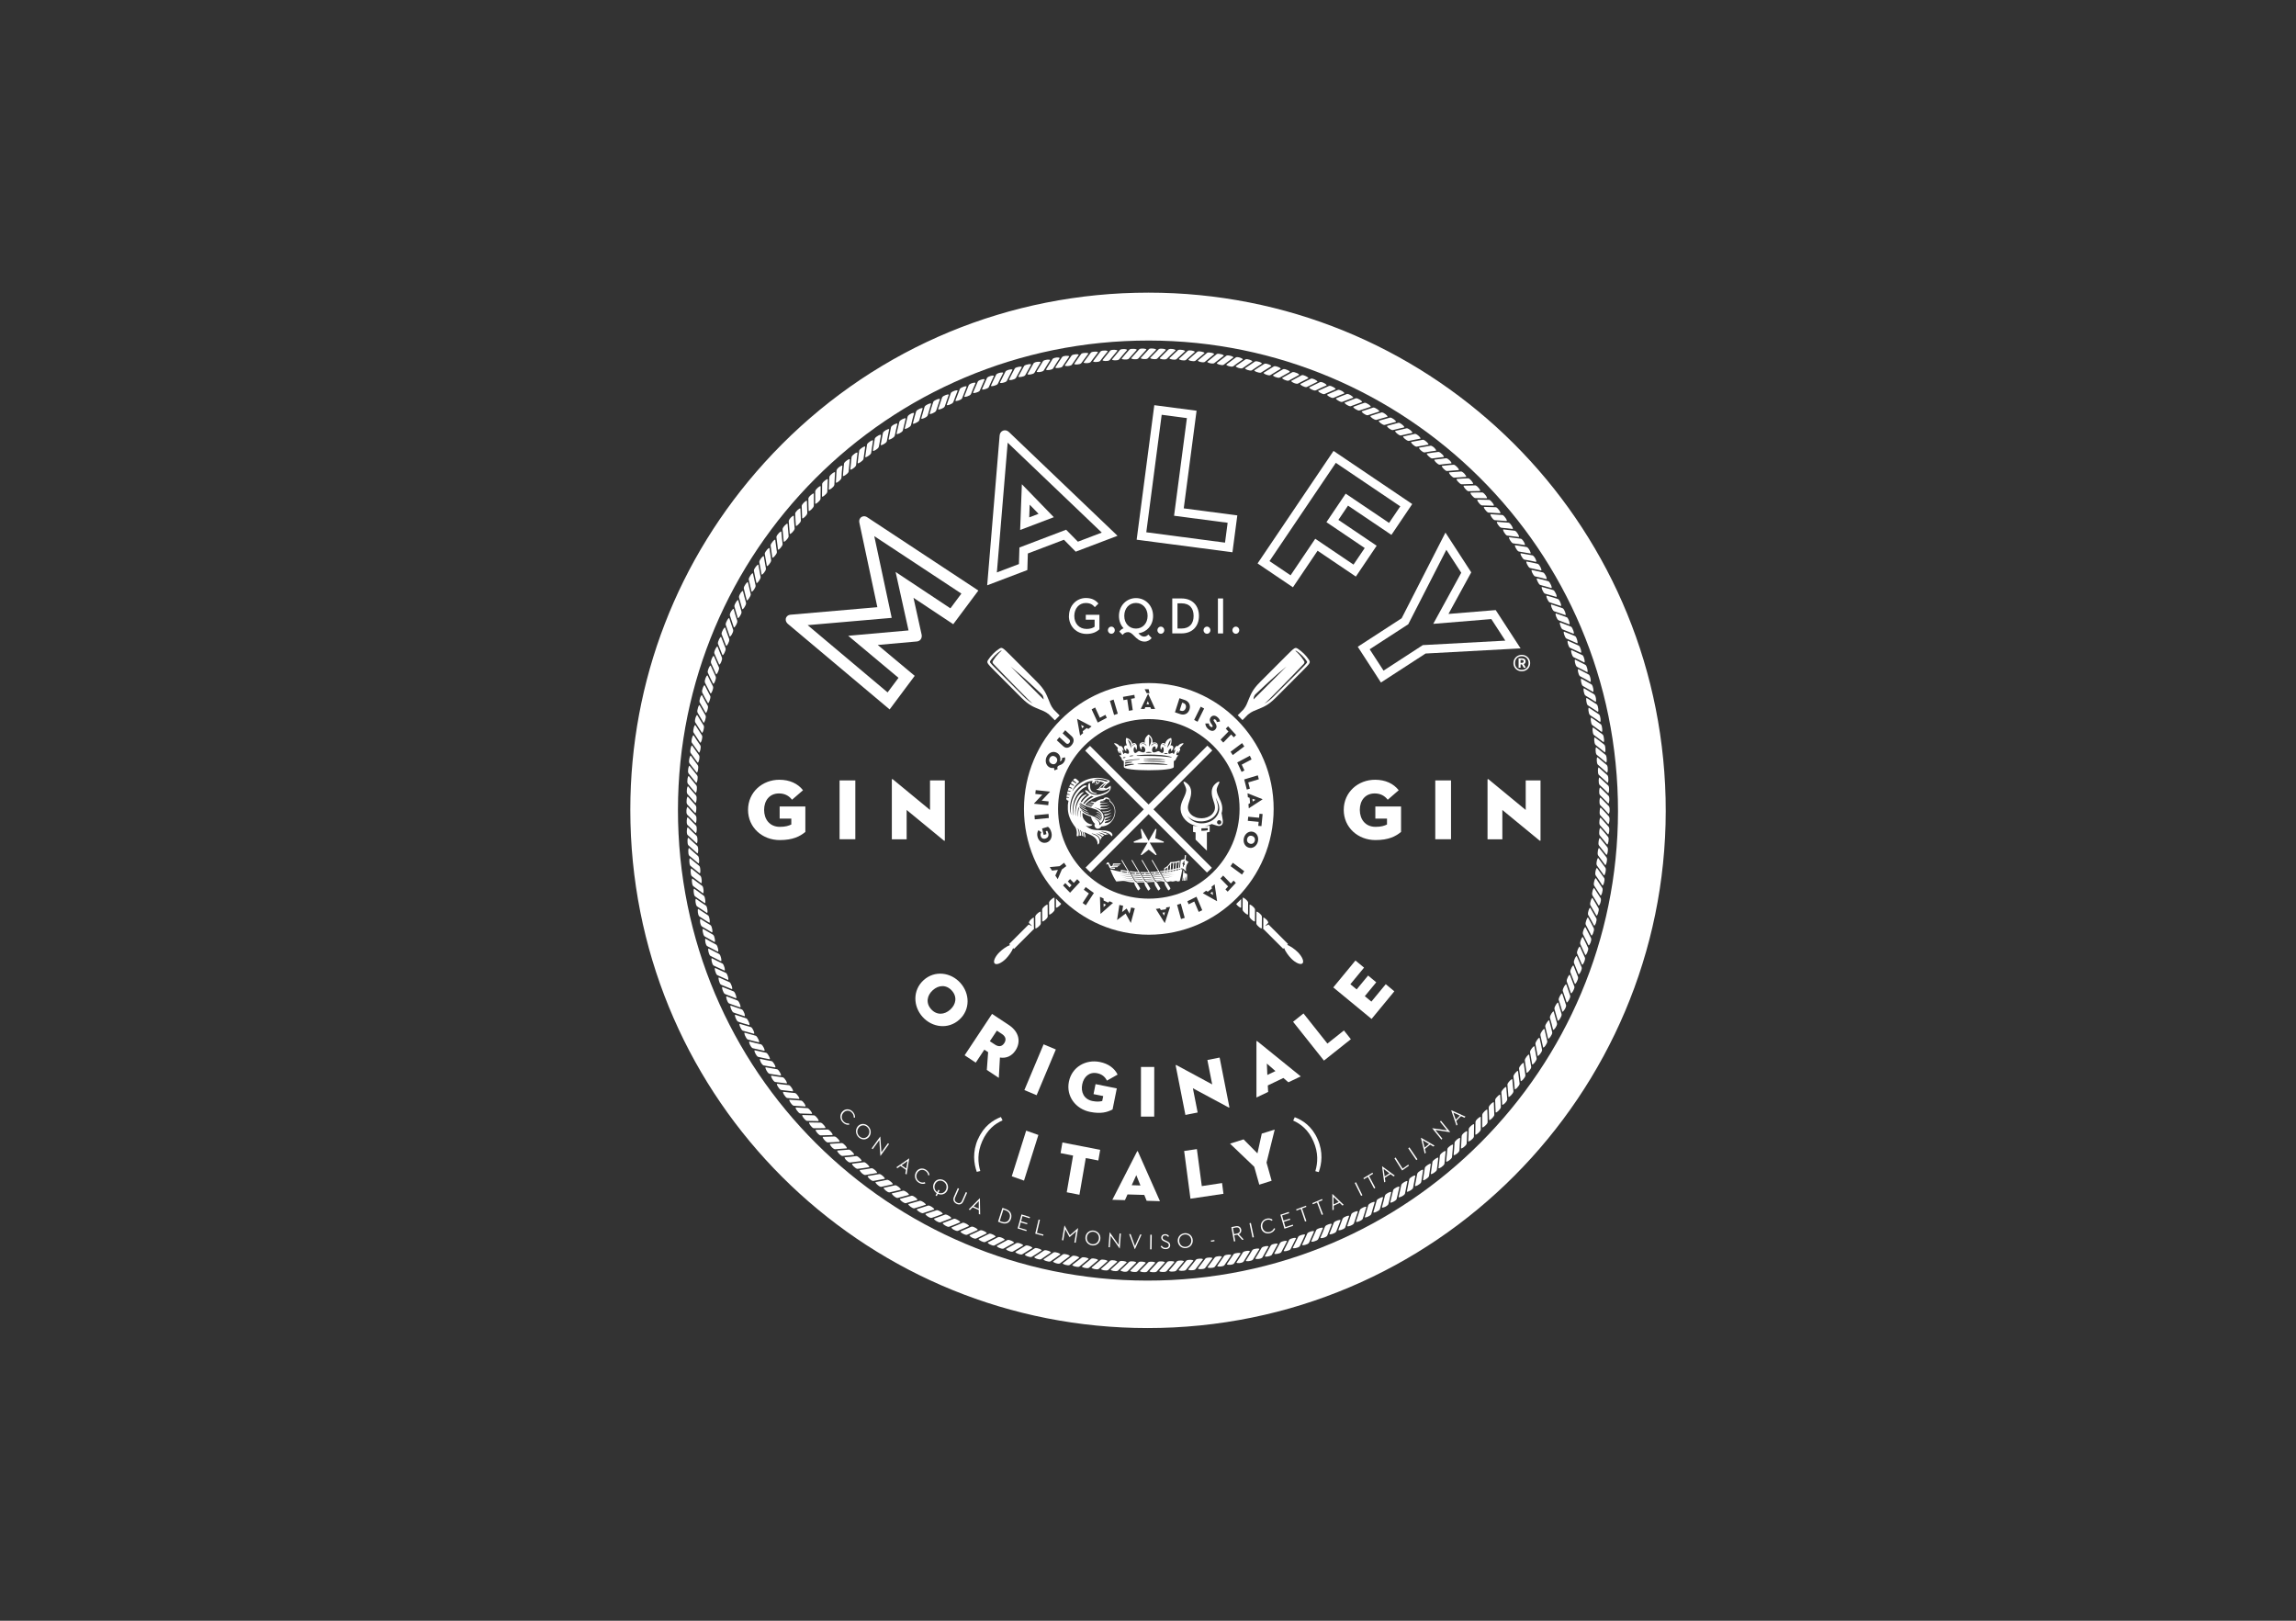 <svg xmlns="http://www.w3.org/2000/svg" id="Logo" viewBox="0 0 510 360"><rect x="0" y="0" width="510" height="360" fill="#333333" stroke="none"/><defs><style>.cls-1{fill-rule:evenodd;}.cls-1,.cls-2{fill:#fff;stroke-width:0px;}</style></defs><path class="cls-2" d="M175.78,181.83h-2.6v-2.69h5.71v5.65c-1.21,1-2.79,1.81-5.69,1.81-3.85,0-7.04-2.77-7.04-6.71s3.19-6.69,6.96-6.69c2.31,0,4.12.87,5.25,2.33l-2.44,2.11c-.65-.85-1.58-1.4-2.89-1.4-2.13,0-3.31,1.6-3.31,3.65s1.19,3.77,3.5,3.77c1.27,0,1.98-.25,2.54-.52v-1.31ZM186.49,173.35h3.5v13.07h-3.5v-13.07ZM201.39,179.91v6.52h-3.29v-13.25c0-.11.06-.21.27-.04l8.21,6.77v-6.56h3.29v13.27c0,.15-.06.21-.27.04l-8.21-6.75ZM308.1,181.83h-2.6v-2.69h5.71v5.65c-1.21,1-2.79,1.81-5.69,1.81-3.85,0-7.04-2.77-7.04-6.71s3.19-6.69,6.96-6.69c2.31,0,4.12.87,5.25,2.33l-2.44,2.11c-.65-.85-1.58-1.4-2.89-1.4-2.13,0-3.31,1.6-3.31,3.65s1.19,3.77,3.5,3.77c1.27,0,1.98-.25,2.54-.52v-1.31ZM318.81,173.35h3.5v13.07h-3.5v-13.07ZM333.71,179.91v6.52h-3.29v-13.25c0-.11.06-.21.27-.04l8.21,6.77v-6.56h3.29v13.27c0,.15-.06.21-.27.04l-8.21-6.75Z"></path><path class="cls-2" d="M217.25,253.02c1.26-2.88,3.34-4.24,5.08-4.91l.36.75c-1.68.74-3.38,2.05-4.51,4.62-1.13,2.57-.98,4.8-.43,6.63l-.78.19c-.65-1.85-1.01-4.38.26-7.28"></path><polygon class="cls-2" points="227.94 251.14 230.65 252.1 227.46 262.24 224.74 261.28 227.94 251.14"></polygon><polygon class="cls-2" points="238.36 256.68 235.58 256.13 235.99 253.77 244.38 255.4 243.97 257.77 241.18 257.23 239.77 265.38 236.95 264.83 238.36 256.68"></polygon><path class="cls-2" d="M254.18,265.42l-3.73-.11-.57,1.27-2.8-.08,5.49-10.73c.05-.11.15-.11.19,0l4.9,11.04-2.96-.09-.53-1.31ZM251.39,263.26l1.93.06-.92-2.29-1.02,2.24Z"></path><polygon class="cls-2" points="263.03 255.66 265.86 255.24 266.95 263.46 271.45 262.78 271.76 265.17 264.43 266.26 263.03 255.66"></polygon><polygon class="cls-2" points="273.22 254.03 276.23 253.08 279.31 256.19 280.27 251.8 283.15 250.9 281.33 258.23 282.46 262.27 279.72 263.14 278.6 259.17 273.22 254.03"></polygon><path class="cls-2" d="M292.17,260.15c.54-1.82.71-4.06-.42-6.63-1.12-2.57-2.84-3.88-4.5-4.62l.35-.74c1.76.66,3.83,2.01,5.09,4.9,1.26,2.88.9,5.43.24,7.29l-.76-.2Z"></path><path class="cls-2" d="M309.07,118.81l4.62-6.85-17.48-11.8-16.87,24.99,7.85,5.3,5.48-8.12,8.5,5.74,4.62-6.85-8.5-5.74,2.14-3.17,9.64,6.5ZM294.64,115.99l8.5,5.74-2.49,3.68-8.5-5.74-5.48,8.12-4.68-3.16,14.73-21.82,14.32,9.66-2.49,3.68-9.64-6.5-4.27,6.33Z"></path><path class="cls-2" d="M262.94,112.92l2.85-21.69-9.39-1.23-3.92,29.88,21.28,2.79,1.08-8.19-11.9-1.56ZM272.11,120.53l-17.49-2.3,3.42-26.1,5.6.74-2.85,21.69,11.9,1.56-.58,4.4Z"></path><path class="cls-2" d="M332.24,135.51l-10.5.86,5.06-9.24-5.73-8.83-9.73,19.03-9.75,6.33,5.15,7.94,9.92-6.44,21.1-1.14-5.53-8.51ZM316.06,143.28l-8.74,5.68-3.08-4.74,8.57-5.56,8.46-16.54,3.31,5.1-6.22,11.35,12.9-1.06,3.11,4.79-18.31.99Z"></path><path class="cls-2" d="M217.32,131.17l-24.77-16.33c-.66-.36-1.14-.05-1.28.06-.17.13-.55.53-.37,1.27l3.98,18.7-19.15,1.66c-.79.03-1.06.51-1.14.72-.06.16-.22.71.37,1.29l22.65,19.04,5.57-7.46-8.21-6.86,8.74-.78c.69-.1,1.13-.68,1.02-1.45l-1.82-8.24,8.83,5.86,5.59-7.49ZM198.93,127.02l2.88,13.01-13.4,1.19,11.17,9.34-2.42,3.24-17.76-14.94,18.67-1.62-3.87-18.15,19.35,12.76-2.44,3.27-12.18-8.08Z"></path><path class="cls-2" d="M226.98,107.56l-.38,10.16,7.48-2.84-7.1-7.32ZM228.72,112.1l1.97,2.03-2.07.79.1-2.82Z"></path><path class="cls-2" d="M224.15,96c-.37-.39-.88-.52-1.34-.35-.45.17-.74.6-.77,1.12l-2.76,33.24,8.92-3.39.11-3.68,8.02-3.05,2.61,2.65,9.29-3.53-24.08-23.01ZM236.82,117.66l-10.38,3.95-.11,3.68-4.9,1.86,2.4-28.82,20.9,19.97-5.3,2.02-2.61-2.65Z"></path><path class="cls-2" d="M332.22,247.02l-.11-2.64c-.01-.31.36-.69.56-.88.05-.06.54-.54.56-.27.08.89.11,1.76.15,2.64.01.32-.37.7-.57.9-.06.06-.58.52-.59.26M335.64,243.3c.19-.21.56-.61.53-.93l-.24-2.58c-.03-.26-.52.22-.57.28-.19.21-.55.59-.52.91l.22,2.6c.02.27.52-.22.57-.28M331.35,248.47c.2-.2.59-.58.57-.9l-.1-2.67c-.01-.26-.52.19-.58.25-.2.2-.57.57-.56.88l.09,2.69c0,.27.53-.19.58-.25M334.26,245.07c.2-.2.56-.61.54-.93l-.22-2.63c-.02-.26-.51.22-.57.28-.19.21-.55.59-.52.91.07.87.15,1.77.18,2.63.01.26.53-.2.59-.26M329.83,250.11c.21-.19.61-.55.61-.87.01-.88-.03-1.8-.06-2.7,0-.26-.52.19-.57.25-.2.2-.57.57-.57.87v2.68c0,.26.53-.17.59-.23M328.3,251.73c.21-.19.61-.55.62-.87v-2.7c0-.26-.52.17-.58.22-.21.18-.6.54-.6.85l-.03,2.72c0,.27.53-.17.59-.22M325.13,254.81c.22-.18.64-.52.65-.84l.13-2.63c0-.26-.54.14-.6.19-.22.17-.62.5-.64.82l-.14,2.65c-.02.27.54-.14.6-.19M323.51,256.34c.23-.16.64-.5.67-.82l.15-2.68c.01-.26-.54.14-.6.19-.21.17-.62.5-.64.82-.04.9-.11,1.79-.2,2.66-.03.26.55-.12.62-.17M326.74,253.27c.22-.18.64-.52.65-.84l.04-2.65c0-.26-.53.16-.59.22-.21.18-.6.53-.6.85-.01.88-.06,1.73-.11,2.61-.01.26.55-.15.61-.2M321.84,257.79c.23-.17.66-.48.69-.8.08-.9.18-1.76.23-2.67.02-.26-.53.13-.6.17-.22.16-.65.47-.67.79l-.26,2.67c-.03.26.55-.11.62-.16M320.16,259.25c.23-.17.66-.48.69-.8l.27-2.7c.02-.26-.54.11-.61.16-.22.16-.64.47-.68.79-.09.89-.18,1.82-.3,2.71-.04.26.56-.09.62-.15M314.93,263.26c.24-.14.7-.41.76-.72.16-.87.28-1.76.42-2.63.04-.26-.54.08-.61.12-.23.15-.66.44-.71.75l-.48,2.58c-.05.26.56-.06.63-.1M318.44,260.57c.23-.16.68-.45.72-.76.13-.85.23-1.72.32-2.59.03-.26-.54.11-.6.15-.22.17-.66.45-.7.76l-.36,2.57c-.04.26.55-.09.62-.13M313.13,264.53c.24-.14.7-.41.76-.73l.49-2.61c.05-.25-.55.06-.62.1-.24.14-.69.4-.74.71l-.51,2.62c-.05.26.55-.06.62-.1M316.7,261.94c.23-.15.68-.45.73-.76l.38-2.6c.04-.26-.55.08-.61.13-.23.15-.67.44-.71.75l-.4,2.61c-.04.26.55-.08.62-.13M311.31,265.78c.25-.13.72-.38.78-.7l.53-2.65c.05-.26-.55.05-.62.09-.24.14-.68.4-.75.72-.17.89-.38,1.74-.58,2.61-.06.25.56-.03.63-.07M309.45,266.97c.25-.13.72-.38.79-.69l.61-2.61c.06-.25-.56.03-.63.06-.24.13-.7.37-.77.67l-.63,2.63c-.06.26.56-.03.63-.07M305.7,269.19c.25-.12.73-.34.82-.64.24-.85.48-1.67.69-2.54.06-.26-.55.02-.62.06-.25.11-.72.33-.8.63l-.72,2.53c-.08.25.56,0,.63-.04M303.79,270.28c.25-.12.73-.34.82-.65l.74-2.56c.07-.25-.55,0-.62.03-.25.11-.72.33-.81.64l-.76,2.57c-.08.25.56,0,.63-.03M307.61,268.1c.25-.12.72-.38.8-.69l.62-2.56c.06-.25-.55.03-.62.06-.24.13-.7.37-.78.68-.21.85-.42,1.72-.66,2.54-.07.25.56,0,.64-.04M301.85,271.3c.26-.1.75-.3.85-.6.29-.83.54-1.71.79-2.56.07-.25-.55,0-.62.03-.25.12-.72.33-.82.62l-.84,2.52c-.08.25.56.03.64,0M299.9,272.29c.26-.1.75-.3.85-.6l.86-2.55c.08-.25-.55-.03-.63,0-.25.1-.73.29-.83.59l-.88,2.56c-.09.25.56.03.63,0M293.94,274.95c.27-.07.77-.24.89-.54l.97-2.46c.09-.24-.55-.06-.62-.03-.26.09-.74.26-.86.55-.32.83-.66,1.63-1.01,2.42-.11.24.56.08.64.06M297.94,273.18c.26-.09.76-.27.87-.56l.86-2.47c.08-.25-.55-.03-.62,0-.25.1-.73.3-.84.6-.29.81-.6,1.6-.91,2.41-.09.24.56.05.64.03M291.91,275.74c.27-.08.77-.23.9-.51.36-.81.71-1.6,1.04-2.42.1-.24-.55-.06-.62-.05-.26.08-.76.22-.88.51l-1.07,2.42c-.11.24.55.08.63.06M295.95,274.08c.26-.09.76-.27.88-.56l.93-2.42c.09-.24-.55-.06-.63-.03-.26.09-.74.26-.86.55l-.96,2.43c-.1.24.56.06.63.03M289.88,276.53c.26-.08.77-.23.9-.52l1.09-2.44c.1-.24-.55-.08-.62-.06-.26.08-.75.22-.88.51-.36.8-.73,1.64-1.12,2.43-.11.23.56.11.63.08M287.81,277.23c.27-.06.78-.19.92-.47.4-.79.78-1.6,1.15-2.43.11-.24-.54-.09-.62-.07-.26.09-.76.2-.9.48l-1.18,2.39c-.12.23.55.11.63.09M283.69,278.51c.27-.05.79-.15.94-.42.42-.76.81-1.57,1.21-2.34.12-.23-.54-.11-.61-.1-.26.06-.76.18-.91.46l-1.25,2.28c-.13.23.55.14.62.12M281.59,279.1c.27-.05.79-.15.94-.42l1.27-2.3c.12-.23-.54-.14-.62-.12-.27.05-.77.15-.92.42l-1.29,2.3c-.13.23.54.14.62.12M285.77,277.88c.27-.06.78-.19.93-.47l1.16-2.32c.11-.23-.54-.11-.62-.09-.26.06-.76.18-.9.46l-1.18,2.33c-.12.23.55.11.62.09M279.49,279.65c.28-.04.8-.11.95-.4l1.31-2.32c.13-.23-.54-.14-.61-.13-.27.05-.77.15-.93.42-.43.79-.89,1.52-1.35,2.27-.14.22.54.16.62.15M277.37,280.13c.27-.04.8-.11.96-.38l1.38-2.26c.13-.22-.53-.16-.61-.15-.27.04-.78.11-.94.37l-1.4,2.27c-.14.22.54.16.62.15M271.01,281.33c.27-.02.8-.07.98-.33l1.47-2.15c.14-.21-.52-.19-.6-.18-.27.02-.78.07-.96.33l-1.49,2.15c-.15.21.53.19.6.18M275.29,280.57c.27-.04.79-.11.96-.38l1.36-2.19c.13-.22-.53-.17-.61-.16-.27.04-.78.11-.94.37-.45.72-.91,1.48-1.39,2.17-.14.21.54.19.61.18M268.87,281.64c.28-.01.8-.03.99-.28.52-.69,1.02-1.44,1.52-2.15.15-.21-.52-.19-.6-.19-.27.02-.78.07-.96.32l-1.55,2.09c-.16.21.52.22.6.21M273.15,280.95c.27-.02.8-.07.97-.33.48-.71.96-1.41,1.42-2.16.14-.22-.53-.17-.6-.16-.27.04-.78.07-.95.33l-1.44,2.13c-.15.21.53.19.61.18M266.72,281.91c.28-.01.8-.03.99-.28l1.57-2.1c.15-.21-.52-.22-.59-.21-.27.01-.78.03-.97.28l-1.59,2.1c-.16.21.52.22.6.21M264.57,282.15c.28,0,.8,0,.99-.25l1.62-2.12c.15-.21-.51-.22-.59-.21-.27.01-.78.03-.97.28-.54.72-1.09,1.39-1.65,2.07-.16.2.52.24.59.24M260.28,282.45c.27,0,.8,0,1-.23l1.66-1.99c.16-.2-.5-.24-.58-.24-.27,0-.78,0-.98.23-.55.66-1.11,1.35-1.68,1.98-.17.19.51.27.58.26M258.11,282.52c.27.02.8.05,1.01-.18.58-.63,1.15-1.29,1.71-1.97.16-.2-.5-.24-.58-.24-.27,0-.78-.04-.99.2l-1.73,1.93c-.17.19.5.27.58.27M262.44,282.28c.28,0,.8,0,1-.23l1.61-1.98c.16-.2-.51-.24-.59-.24-.27,0-.79,0-.98.23l-1.63,1.98c-.17.2.51.24.59.24M255.95,282.58c.27.01.8.05,1.01-.18l1.76-1.94c.17-.19-.49-.27-.57-.27-.27-.02-.78-.05-.99.18l-1.78,1.94c-.18.19.5.27.57.27M353.91,153c-.06-.29-.16-.83-.43-.99-.73-.43-1.45-.85-2.19-1.25-.22-.12-.1.57-.09.66.05.28.16.81.42.96l2.19,1.28c.22.13.11-.58.1-.66M352.6,148.62c-.07-.28-.2-.82-.47-.96l-2.21-1.13c-.22-.11-.09.58-.07.66.07.28.2.8.46.94l2.22,1.15c.22.12.09-.58.07-.66M354.51,155.2c-.04-.29-.16-.83-.42-.99l-2.21-1.31c-.22-.12-.12.57-.1.65.06.28.16.81.42.97.74.43,1.48.88,2.18,1.35.21.14.14-.58.13-.66M353.3,150.79c-.05-.29-.17-.83-.45-.98l-2.24-1.18c-.22-.11-.09.58-.07.66.07.28.2.8.47.94.76.39,1.47.8,2.2,1.22.22.13.11-.59.1-.67M355.02,157.44c-.04-.29-.12-.84-.38-1.01-.73-.47-1.42-.94-2.17-1.38-.22-.13-.11.56-.11.65.04.28.12.82.37.98l2.16,1.41c.21.14.14-.57.13-.66M355.52,159.67c-.04-.29-.12-.84-.38-1.01l-2.17-1.44c-.21-.13-.14.57-.13.65.04.28.12.82.37.99.72.48,1.47.96,2.16,1.47.2.15.17-.57.15-.65M356.29,164.16c-.03-.29-.08-.84-.33-1.03l-2.05-1.51c-.2-.15-.17.56-.16.64.03.28.08.82.33,1.01l2.06,1.54c.21.16.17-.56.16-.64M356.61,166.43c-.01-.29-.04-.85-.28-1.04-.65-.54-1.37-1.06-2.05-1.57-.2-.15-.17.55-.16.63.03.28.08.82.31,1.01l1.99,1.61c.2.16.2-.56.19-.64M355.89,161.9c-.03-.29-.08-.85-.33-1.03-.67-.5-1.36-.98-2.07-1.45-.21-.14-.14.56-.13.64.05.28.09.82.34,1l2.04,1.49c.21.15.17-.57.16-.65M356.9,168.71c-.01-.29-.04-.85-.28-1.05l-2.01-1.64c-.2-.16-.2.55-.19.63.01.29.04.83.28,1.02l2.01,1.67c.2.17.2-.55.19-.64M357.13,170.99c0-.29,0-.85-.23-1.06-.67-.58-1.35-1.14-2.02-1.7-.2-.16-.2.54-.2.62.01.28.04.83.28,1.02.66.56,1.3,1.14,1.95,1.73.19.17.22-.55.22-.63M357.47,177.83c.01-.29.04-.85-.18-1.07l-1.81-1.8c-.18-.18-.24.53-.25.61-.01.29-.04.83.17,1.04l1.81,1.83c.18.19.25-.53.25-.61M357.26,173.24c0-.29,0-.85-.23-1.06l-1.87-1.69c-.19-.17-.22.54-.22.62,0,.28,0,.83.23,1.03l1.87,1.71c.19.18.22-.54.22-.62M357.53,180.13c.02-.29.04-.85-.17-1.07l-1.82-1.86c-.18-.18-.25.52-.25.6-.01.29-.04.83.18,1.05.61.62,1.23,1.25,1.79,1.89.17.19.28-.52.28-.61M357.41,175.53c.02-.29.04-.85-.2-1.06l-1.88-1.74c-.19-.17-.22.53-.22.61,0,.28,0,.83.23,1.04.64.58,1.23,1.17,1.83,1.77.18.18.25-.54.25-.62M357.49,182.42c.03-.29.08-.85-.12-1.08-.59-.65-1.15-1.29-1.78-1.92-.18-.18-.25.51-.25.6-.03.28-.08.83.12,1.05l1.74,1.95c.17.19.28-.52.28-.6M357.44,184.72c.03-.29.08-.84-.12-1.08l-1.76-1.98c-.17-.19-.28.51-.28.59-.03.28-.08.82.12,1.05.58.66,1.18,1.32,1.75,2,.17.2.29-.51.29-.59M357.11,189.27c.04-.29.12-.84-.07-1.08l-1.62-2.01c-.16-.2-.3.49-.31.57-.04.28-.12.82.07,1.06l1.62,2.04c.16.21.3-.5.31-.58M356.88,191.55c.06-.29.16-.83-.02-1.08-.51-.7-1.08-1.39-1.62-2.07-.16-.2-.3.49-.31.57-.04.28-.12.82.07,1.06l1.54,2.09c.15.21.32-.49.34-.57M357.27,186.97c.04-.29.12-.84-.07-1.08-.53-.66-1.1-1.32-1.67-1.96-.17-.19-.28.5-.28.58-.02.28-.09.82.1,1.06l1.61,1.98c.16.2.3-.5.31-.59M356.61,193.83c.06-.29.17-.83-.02-1.09l-1.55-2.12c-.15-.2-.32.48-.34.56-.06.28-.16.81.02,1.06l1.54,2.15c.15.21.32-.48.34-.56M356.29,196.1c.07-.28.21-.82.03-1.08l-1.55-2.18c-.15-.21-.32.47-.34.55-.06.28-.16.81.02,1.06.53.73.98,1.45,1.47,2.2.14.22.35-.47.37-.55M354.97,202.81c.08-.28.25-.81.09-1.08-.44-.76-.86-1.5-1.32-2.23-.13-.22-.35.45-.38.52-.08.27-.24.79-.08,1.06l1.31,2.26c.13.23.37-.44.39-.52M355.87,198.32c.07-.28.21-.82.04-1.08l-1.4-2.13c-.14-.21-.35.46-.37.54-.07.28-.2.8-.03,1.06l1.39,2.16c.14.22.35-.46.37-.54M354.48,205.05c.09-.28.25-.81.09-1.08l-1.31-2.29c-.13-.22-.37.44-.39.51-.08.27-.24.79-.08,1.06.44.76.89,1.54,1.28,2.31.12.23.39-.43.42-.51M355.47,200.57c.09-.28.23-.81.06-1.08l-1.4-2.19c-.14-.21-.35.45-.37.53-.07.28-.2.8-.03,1.06.48.73.92,1.47,1.35,2.21.13.23.37-.45.4-.53M353.88,207.25c.1-.27.28-.8.14-1.07-.41-.79-.8-1.56-1.25-2.33-.13-.23-.37.43-.39.51-.09.27-.28.78-.13,1.05l1.22,2.35c.12.23.39-.42.42-.5M353.27,209.46c.1-.27.28-.79.14-1.08l-1.22-2.39c-.12-.23-.39.42-.42.49-.1.27-.28.77-.14,1.05.4.79.82,1.6,1.2,2.41.11.24.41-.41.43-.49M351.85,213.77c.11-.27.32-.78.19-1.07l-1.08-2.39c-.11-.23-.41.4-.44.47-.11.26-.32.76-.19,1.04l1.07,2.42c.11.24.41-.4.44-.47M351.08,215.91c.12-.26.36-.76.24-1.05-.32-.81-.7-1.64-1.06-2.44-.11-.24-.41.39-.44.46-.11.26-.31.76-.19,1.04l.98,2.44c.1.25.43-.38.47-.46M352.56,211.59c.11-.27.32-.78.19-1.06-.35-.78-.74-1.57-1.14-2.35-.12-.23-.39.41-.41.49-.09.27-.29.77-.16,1.05l1.08,2.36c.11.24.41-.4.44-.48M350.26,218.04c.12-.26.36-.76.25-1.06l-.98-2.47c-.1-.24-.43.37-.46.45-.12.26-.35.74-.24,1.03l.97,2.5c.09.25.43-.38.46-.45M349.41,220.15c.13-.25.4-.74.29-1.04l-.97-2.53c-.1-.24-.43.37-.46.44-.12.25-.35.74-.24,1.03.32.84.6,1.67.89,2.53.08.25.45-.36.49-.43M346.52,226.28c.15-.25.43-.72.35-1.02-.24-.85-.48-1.68-.74-2.52-.08-.25-.45.34-.5.4-.15.24-.42.7-.34,1l.72,2.54c.07.25.47-.33.51-.4M348.47,222.18c.14-.25.4-.74.3-1.04l-.84-2.44c-.09-.24-.45.35-.49.42-.13.25-.39.72-.29,1.02l.83,2.47c.08.25.45-.35.49-.43M345.5,228.31c.15-.24.43-.71.35-1.02l-.72-2.57c-.07-.25-.46.32-.5.39-.15.24-.42.7-.34,1,.24.85.49,1.73.68,2.58.06.26.48-.31.53-.38M347.53,224.25c.16-.24.42-.72.32-1.03l-.83-2.5c-.08-.25-.44.35-.48.42-.13.25-.39.72-.29,1.02.29.84.53,1.66.77,2.5.07.25.47-.33.51-.41M344.39,230.28c.16-.24.47-.69.39-1-.21-.87-.4-1.72-.65-2.59-.07-.25-.46.32-.5.39-.15.23-.46.68-.38.98l.61,2.6c.06.26.48-.31.53-.37M343.28,232.25c.16-.24.47-.69.4-1l-.61-2.64c-.06-.25-.48.3-.52.37-.16.23-.45.67-.38.98.2.87.41,1.77.59,2.66.05.26.49-.29.53-.36M340.88,236.04c.17-.23.5-.67.44-.98l-.48-2.6c-.05-.25-.49.27-.54.34-.17.22-.49.65-.43.96l.46,2.62c.04.26.49-.28.54-.34M339.63,237.91c.18-.22.53-.64.49-.95-.13-.88-.3-1.77-.45-2.65-.05-.26-.49.27-.53.33-.17.22-.49.65-.43.96l.37,2.62c.03.26.51-.26.56-.32M342.09,234.13c.17-.23.5-.67.44-.98-.15-.85-.34-1.72-.54-2.57-.06-.26-.47.29-.52.36-.15.24-.46.67-.41.97l.48,2.57c.05.26.49-.28.54-.35M338.34,239.76c.18-.22.53-.64.49-.95l-.37-2.65c-.04-.26-.5.25-.56.31-.18.21-.52.62-.47.93l.35,2.67c.03.26.5-.25.56-.31M337.02,241.58c.19-.21.56-.61.52-.94l-.34-2.7c-.04-.26-.5.24-.55.31-.18.21-.52.62-.47.94.13.91.2,1.78.28,2.69.02.26.52-.23.58-.29M290.11,83.57c-.25-.12-.73-.35-1-.21l-2.24,1.22c-.22.12.38.42.46.45.25.11.73.31,1,.16.74-.4,1.49-.76,2.24-1.14.23-.11-.38-.44-.45-.47M285.98,82.19c-.26-.11-.75-.31-1.01-.16-.72.39-1.45.86-2.16,1.29-.21.13.4.4.47.42.25.09.74.26,1,.12l2.17-1.22c.22-.12-.4-.42-.47-.45M292.15,84.34c-.25-.12-.73-.35-1-.21l-2.27,1.14c-.22.11.37.44.44.47.25.12.72.34.98.21l2.29-1.13c.23-.11-.37-.44-.45-.47M288.05,82.86c-.26-.11-.74-.31-1.01-.17l-2.19,1.22c-.22.12.39.42.46.45.25.11.73.31.99.16l2.22-1.22c.23-.12-.39-.42-.46-.45M294.18,85.13c-.24-.14-.72-.37-1-.24l-2.32,1.13c-.22.11.37.44.44.47.25.12.71.34.99.21.77-.39,1.55-.74,2.33-1.08.23-.1-.36-.46-.43-.5M296.19,85.99c-.25-.13-.72-.38-.99-.26-.79.35-1.57.68-2.35,1.05-.22.11.36.44.43.48.24.13.7.38.97.25l2.37-1.03c.23-.1-.36-.46-.43-.49M300.12,87.84c-.24-.14-.7-.42-.98-.31-.78.3-1.56.6-2.34.94-.23.1.35.45.41.49.24.14.68.41.96.3l2.35-.9c.24-.09-.34-.47-.41-.51M302.09,88.8c-.24-.14-.7-.42-.98-.31l-2.38.91c-.23.09.33.47.4.51.23.14.68.41.96.3.79-.3,1.59-.61,2.4-.89.24-.08-.33-.48-.4-.52M298.15,86.88c-.24-.13-.71-.38-1-.26l-2.31,1c-.23.1.35.45.42.49.24.13.7.38.98.25.77-.33,1.55-.68,2.32-.96.23-.09-.34-.48-.41-.52M304.02,89.84c-.23-.15-.68-.45-.96-.36-.8.26-1.61.56-2.41.86-.23.09.33.47.39.51.24.13.68.41.96.32l2.41-.8c.24-.08-.32-.49-.38-.53M305.94,90.9c-.23-.15-.68-.45-.97-.36l-2.44.8c-.23.08.31.49.38.53.23.15.66.44.95.35l2.46-.79c.24-.08-.31-.49-.38-.53M311.52,94.36c-.22-.18-.64-.52-.93-.44l-2.44.66c-.24.07.29.5.35.55.22.16.64.47.94.39.81-.22,1.61-.39,2.43-.58.24-.06-.28-.52-.34-.57M307.79,92.02c-.23-.17-.66-.48-.95-.4-.79.22-1.59.49-2.38.75-.24.08.31.48.37.53.23.15.67.44.95.35l2.37-.67c.24-.07-.3-.5-.36-.55M313.34,95.59c-.22-.18-.64-.51-.93-.45l-2.45.57c-.24.06.27.51.33.57.21.17.62.5.91.44l2.47-.55c.25-.05-.27-.52-.33-.57M309.66,93.17c-.23-.17-.66-.48-.95-.4l-2.39.67c-.24.07.29.5.35.55.22.16.64.47.93.39l2.42-.66c.25-.06-.29-.5-.36-.55M315.15,96.85c-.21-.19-.62-.54-.92-.47l-2.5.55c-.24.06.27.51.33.56.22.17.62.5.92.44.84-.19,1.66-.34,2.49-.49.24-.04-.25-.53-.31-.59M316.92,98.18c-.21-.19-.62-.55-.91-.49-.85.15-1.68.29-2.51.46-.24.05.25.52.31.58.21.18.6.53.89.48l2.53-.44c.25-.04-.25-.53-.31-.58M320.36,100.92c-.2-.2-.59-.57-.89-.54-.83.11-1.64.2-2.47.35-.25.04.24.52.3.58.2.19.58.56.87.52l2.48-.32c.25-.03-.23-.54-.28-.6M322.07,102.33c-.2-.2-.59-.57-.89-.54l-2.51.31c-.24.03.22.54.28.59.2.19.58.56.87.52.83-.1,1.69-.22,2.52-.28.25-.02-.2-.56-.27-.61M318.64,99.51c-.2-.2-.61-.55-.91-.5l-2.46.42c-.24.04.24.53.3.58.21.18.6.53.9.48.82-.14,1.65-.28,2.46-.38.25-.03-.23-.55-.29-.6M323.72,103.81c-.19-.21-.57-.6-.86-.58-.84.06-1.68.14-2.53.25-.25.03.22.53.27.59.21.19.56.59.86.55l2.53-.2c.25-.02-.21-.55-.26-.61M325.37,105.31c-.19-.21-.57-.6-.87-.58l-2.56.19c-.25.02.2.55.25.61.19.2.55.59.85.57.85-.06,1.71-.13,2.57-.17.25-.01-.19-.56-.25-.61M330.03,110.05c-.18-.22-.51-.66-.81-.66-.83-.02-1.69.01-2.52.03-.25,0,.17.55.22.61.18.21.53.61.82.61l2.49.04c.25,0-.16-.57-.21-.64M326.91,106.86c-.19-.22-.54-.63-.84-.62-.81.02-1.65.08-2.47.14-.25.02.19.54.25.6.19.2.55.59.84.59l2.45-.08c.25,0-.18-.56-.23-.62M331.54,111.69c-.18-.22-.51-.65-.81-.66l-2.51-.05c-.25,0,.15.57.2.63.17.22.5.64.8.65l2.53.07c.25,0-.15-.57-.2-.63M328.49,108.43c-.18-.22-.54-.63-.84-.62l-2.48.07c-.25,0,.18.56.23.62.18.21.53.62.82.61l2.5-.05c.25,0-.18-.56-.23-.62M333.02,113.37c-.17-.23-.48-.68-.78-.7l-2.56-.08c-.25,0,.15.56.2.62.17.22.5.64.8.65.84.03,1.67.09,2.52.15.25.02-.13-.58-.18-.65M334.45,115.09c-.16-.23-.48-.68-.78-.7l-2.54-.17c-.24-.01.13.57.17.64.16.23.47.67.77.68l2.56.19c.25.02-.13-.57-.18-.64M337.18,118.62c-.15-.24-.45-.7-.75-.74l-2.47-.28c-.24-.03.1.58.14.65.15.24.44.69.74.72l2.49.31c.25.03-.1-.58-.15-.65M338.52,120.42c-.14-.25-.43-.72-.73-.76l-2.52-.32c-.25-.03.1.57.14.64.15.24.44.69.74.72.85.1,1.67.23,2.49.37.25.04-.08-.59-.12-.66M335.82,116.83c-.16-.24-.45-.71-.76-.73l-2.49-.19c-.25-.02.12.57.17.63.16.23.47.66.77.69.84.05,1.63.16,2.46.26.25.03-.11-.59-.15-.65M339.8,122.28c-.14-.25-.42-.72-.72-.78-.84-.14-1.66-.29-2.5-.4-.24-.04.09.57.12.65.14.24.41.71.7.76l2.51.43c.25.05-.08-.59-.12-.66M341.07,124.14c-.13-.26-.41-.73-.71-.79l-2.53-.45c-.24-.04.07.58.11.65.14.24.41.71.7.76.85.14,1.7.3,2.52.49.24.05-.05-.59-.09-.67M344.51,129.93c-.12-.26-.35-.76-.64-.84-.8-.23-1.6-.44-2.43-.62-.24-.06.04.58.08.65.13.25.35.74.64.82l2.42.67c.24.07-.02-.59-.06-.67M342.21,126.04c-.13-.26-.39-.75-.68-.81-.81-.18-1.59-.37-2.41-.5-.25-.04.07.57.1.65.13.25.38.73.67.79l2.41.54c.24.06-.05-.59-.09-.66M345.62,131.91c-.12-.26-.35-.76-.64-.85l-2.44-.68c-.24-.06.02.59.05.66.12.26.34.75.63.83.81.23,1.64.46,2.45.71.24.07,0-.6-.05-.67M343.4,127.96c-.13-.25-.39-.74-.68-.81l-2.44-.55c-.24-.05.05.58.08.65.13.25.38.73.67.79.8.19,1.64.36,2.43.59.24.07-.02-.6-.07-.67M346.64,133.93c-.11-.27-.32-.78-.6-.88-.8-.27-1.62-.52-2.45-.74-.24-.07.02.58.05.65.13.25.33.75.61.84l2.42.8c.24.08,0-.59-.03-.67M347.66,135.96c-.11-.27-.32-.78-.6-.88l-2.44-.82c-.24-.07,0,.59.02.66.11.26.31.76.59.86l2.45.84c.24.09,0-.59-.03-.67M349.48,140.09c-.1-.27-.28-.8-.56-.91l-2.34-.91c-.23-.09-.03.59,0,.66.09.27.27.78.55.89l2.36.94c.23.1.03-.59,0-.67M350.34,142.2c-.08-.28-.24-.81-.52-.93-.78-.34-1.59-.65-2.37-.96-.23-.09-.04.58,0,.66.09.27.27.78.55.89l2.31,1.02c.23.11.06-.59.03-.67M348.56,138.01c-.1-.27-.28-.8-.56-.91-.76-.31-1.58-.57-2.37-.84-.24-.08,0,.58.02.66.1.26.31.76.58.87l2.32.89c.23.09.03-.59,0-.67M351.16,144.33c-.08-.28-.24-.81-.52-.94l-2.33-1.05c-.23-.1-.06.59-.04.66.08.27.23.79.51.91l2.34,1.07c.23.11.06-.59.04-.67M351.94,146.47c-.07-.28-.2-.83-.48-.96l-2.36-1.1c-.23-.1-.06.58-.04.66.08.27.23.79.51.92.79.36,1.53.76,2.31,1.15.22.12.08-.59.06-.67M198.69,94.24c-.25.13-.72.38-.78.7l-.52,2.61c-.05.26.55-.05.62-.09.24-.14.68-.4.75-.72.16-.88.37-1.71.57-2.57.06-.25-.56.03-.63.07M195.07,96.76c-.24.14-.7.41-.76.72-.16.85-.28,1.74-.41,2.59-.04.26.55-.08.61-.12.23-.15.66-.44.71-.75l.47-2.54c.05-.26-.56.06-.63.1M200.54,93.05c-.25.13-.72.38-.79.69l-.6,2.58c-.06.25.56-.03.63-.06.24-.13.7-.37.77-.67l.62-2.59c.07-.26-.56.03-.63.07M196.87,95.48c-.24.14-.7.41-.76.73l-.48,2.57c-.04.25.55-.06.62-.09.24-.14.69-.4.74-.71l.51-2.58c.05-.26-.55.06-.62.1M202.4,91.87c-.25.12-.72.38-.8.68l-.64,2.61c-.06.25.55-.03.62-.06.24-.13.7-.37.78-.68.21-.87.43-1.76.67-2.6.07-.25-.56,0-.64.04M204.31,90.78c-.25.12-.73.34-.82.64-.25.87-.5,1.71-.71,2.6-.06.26.55-.02.62-.06.25-.12.72-.33.8-.63l.74-2.59c.08-.25-.56,0-.63.04M208.14,88.72c-.26.1-.75.3-.85.6-.28.82-.53,1.68-.78,2.53-.07.25.55,0,.62-.03.25-.12.72-.33.82-.62l.83-2.49c.08-.25-.56-.03-.64,0M210.1,87.73c-.26.1-.75.3-.85.6l-.85,2.51c-.08.25.55.03.63,0,.25-.1.73-.3.83-.59l.87-2.52c.09-.25-.56-.03-.63,0M206.2,89.74c-.25.12-.73.34-.83.65l-.73,2.52c-.07.25.55,0,.62-.03.25-.11.72-.33.81-.64l.75-2.53c.08-.25-.56,0-.63.03M212.07,86.78c-.26.09-.76.27-.87.56l-.89,2.55c-.08.25.55.03.62,0,.25-.1.73-.3.83-.6.3-.84.62-1.65.94-2.48.1-.24-.56-.05-.64-.03M214.07,85.89c-.26.09-.76.27-.88.56l-.96,2.5c-.09.24.55.06.63.03.26-.09.75-.26.86-.55l.98-2.51c.1-.25-.56-.06-.63-.03M220.12,83.48c-.26.08-.77.23-.9.52l-1.07,2.4c-.1.24.55.09.62.06.26-.08.76-.22.88-.51.36-.79.72-1.62,1.1-2.39.11-.23-.56-.11-.63-.08M216.05,85.07c-.27.07-.77.25-.89.54l-.96,2.42c-.09.24.55.06.62.03.26-.09.74-.26.86-.55.31-.82.65-1.6,1-2.39.11-.24-.56-.08-.64-.06M222.18,82.78c-.27.06-.78.19-.92.47-.39.78-.77,1.57-1.13,2.39-.11.24.54.09.62.07.26-.09.76-.2.9-.48l1.17-2.36c.12-.23-.55-.11-.63-.09M218.08,84.28c-.27.08-.77.23-.9.52-.35.8-.7,1.57-1.03,2.38-.1.24.55.06.62.05.26-.08.76-.22.88-.51l1.05-2.38c.11-.24-.55-.08-.63-.06M224.25,82.09c-.27.06-.78.19-.92.47l-1.19,2.38c-.11.23.54.11.62.09.26-.06.76-.18.9-.46l1.21-2.39c.12-.23-.55-.11-.62-.09M226.33,81.47c-.27.05-.79.15-.94.42-.43.78-.83,1.6-1.23,2.39-.12.23.54.11.61.1.26-.06.76-.18.91-.46l1.28-2.33c.13-.23-.55-.14-.62-.12M230.5,80.36c-.27.03-.79.11-.95.4l-1.29,2.29c-.13.23.54.14.61.13.27-.05.77-.14.93-.42.43-.77.88-1.5,1.33-2.24.14-.22-.54-.16-.62-.15M232.62,79.88c-.27.04-.79.11-.96.38l-1.36,2.23c-.13.22.53.16.61.15.27-.04.78-.11.94-.37l1.38-2.23c.14-.22-.54-.16-.62-.15M228.4,80.92c-.27.05-.79.15-.94.42l-1.25,2.26c-.12.23.54.14.62.12.27-.05.77-.14.92-.42l1.27-2.27c.13-.23-.54-.14-.62-.12M234.74,79.4c-.27.04-.79.11-.96.38l-1.4,2.25c-.13.22.53.17.61.16.27-.04.78-.11.94-.37.47-.74.94-1.52,1.43-2.23.14-.21-.54-.19-.61-.18M236.87,79.02c-.27.02-.8.07-.97.33-.5.73-.99,1.46-1.46,2.23-.14.22.53.17.6.16.27-.04.78-.07.95-.33l1.49-2.19c.15-.21-.53-.19-.61-.18M243.27,78.1c-.27.01-.8.03-.99.28l-1.55,2.07c-.15.21.52.22.59.21.27,0,.78-.03.97-.28l1.57-2.07c.16-.21-.52-.22-.6-.21M238.98,78.69c-.27.02-.8.07-.98.33l-1.45,2.11c-.14.21.52.19.6.18.27-.02.78-.07.96-.33l1.47-2.12c.15-.21-.52-.19-.6-.18M245.42,77.86c-.28,0-.8,0-.99.25l-1.59,2.09c-.15.21.51.22.59.21.27-.01.78-.03.97-.28.53-.71,1.07-1.37,1.62-2.04.16-.2-.52-.24-.59-.24M241.12,78.38c-.27.01-.8.03-.99.28-.51.68-1,1.42-1.49,2.12-.15.21.52.19.6.18.27-.02.78-.07.96-.32l1.52-2.05c.16-.21-.52-.22-.6-.21M247.58,77.69c-.27,0-.8,0-1,.23l-1.65,2.03c-.16.2.51.23.59.24.27,0,.78,0,.98-.23l1.67-2.02c.17-.2-.51-.24-.59-.24M249.74,77.53c-.28,0-.8,0-1,.23l-1.7,2.04c-.16.2.5.24.58.24.27,0,.78,0,.98-.23.56-.67,1.14-1.38,1.72-2.02.17-.19-.51-.27-.58-.26M254.04,77.43c-.27-.02-.8-.05-1.01.18l-1.73,1.91c-.17.19.5.27.57.27.27.02.78.05.99-.18l1.75-1.91c.18-.19-.5-.27-.58-.27M256.21,77.43c-.27-.03-.8-.09-1.01.13l-1.78,1.92c-.17.19.49.27.57.27.27.02.78.05.99-.18.59-.62,1.19-1.23,1.8-1.84.18-.18-.49-.29-.57-.3M251.88,77.49c-.28-.01-.8-.05-1.01.18-.57.62-1.13,1.27-1.68,1.94-.16.2.5.24.58.24.27,0,.78.04.99-.2l1.71-1.9c.17-.19-.5-.27-.58-.27M258.37,77.47c-.27-.03-.8-.09-1.02.13l-1.83,1.85c-.18.18.48.29.56.3.27.03.78.09,1-.13l1.85-1.85c.18-.18-.48-.29-.56-.3M260.54,77.54c-.27-.05-.79-.1-1.02.11l-1.88,1.86c-.18.18.48.29.56.3.27.03.78.08,1-.13.62-.63,1.26-1.24,1.9-1.82.19-.17-.48-.31-.56-.33M266.97,78.12c-.27-.06-.79-.16-1.02.03-.65.54-1.3,1.11-1.93,1.69-.19.17.46.31.54.33.27.04.77.14,1-.06l1.95-1.64c.2-.16-.46-.34-.54-.35M262.65,77.73c-.27-.04-.79-.13-1.02.08-.62.58-1.23,1.12-1.84,1.72-.18.18.47.29.55.31.27.04.78.12,1-.08l1.86-1.71c.19-.17-.47-.31-.55-.33M269.12,78.37c-.27-.06-.79-.16-1.02.03l-1.98,1.65c-.19.16.45.34.53.35.26.06.77.16,1-.04l2-1.65c.2-.16-.46-.34-.53-.35M264.82,77.88c-.27-.04-.79-.13-1.02.08l-1.89,1.72c-.18.17.47.31.54.33.27.04.78.12,1-.08.63-.57,1.26-1.15,1.91-1.71.19-.17-.47-.33-.55-.33M271.27,78.69c-.27-.07-.78-.2-1.02-.02l-2.03,1.65c-.2.16.45.34.53.35.26.06.77.16,1.01-.04.67-.54,1.35-1.05,2.04-1.58.2-.15-.45-.36-.52-.38M273.41,79.05c-.27-.07-.78-.2-1.02-.02l-2.07,1.58c-.2.15.44.36.52.38.26.07.76.2,1,.01l2.09-1.57c.21-.15-.44-.36-.52-.38M277.63,79.92c-.26-.08-.77-.24-1.02-.07-.7.48-1.39.95-2.08,1.45-.2.15.43.36.5.4.26.08.75.24,1,.06l2.1-1.44c.21-.14-.43-.38-.51-.4M279.75,80.39c-.26-.08-.77-.24-1.02-.07l-2.13,1.45c-.21.14.42.38.5.4.26.08.75.24,1,.06.7-.47,1.43-.99,2.15-1.42.21-.13-.42-.41-.5-.42M275.5,79.46c-.26-.09-.77-.23-1.02-.04l-2.04,1.53c-.2.15.44.36.51.38.26.07.76.2,1.01.01.68-.52,1.36-1,2.06-1.47.21-.14-.43-.38-.51-.4M281.85,80.95c-.26-.09-.76-.28-1.02-.12-.73.45-1.45.91-2.17,1.4-.21.14.42.38.49.4.26.07.74.27,1,.1l2.18-1.36c.22-.13-.41-.4-.49-.43M283.95,81.52c-.26-.09-.76-.28-1.02-.12l-2.21,1.37c-.21.13.41.4.48.43.26.09.74.27,1,.11l2.23-1.36c.22-.13-.41-.4-.48-.43M152.53,177.59c-.03.29-.08.85.12,1.08.58.64,1.13,1.27,1.75,1.89.18.18.25-.51.25-.6.03-.28.08-.83-.12-1.05l-1.72-1.92c-.17-.19-.28.52-.28.6M152.54,182.18c-.01.29-.04.85.18,1.07l1.79,1.77c.18.17.25-.53.25-.61.01-.29.04-.83-.18-1.04l-1.78-1.8c-.18-.18-.25.53-.25.61M152.58,175.29c-.03.29-.08.84.12,1.08l1.73,1.95c.17.19.28-.51.28-.59.03-.28.08-.82-.12-1.06-.57-.65-1.16-1.3-1.72-1.98-.17-.2-.29.51-.29.59M152.48,179.89c-.02.29-.04.85.17,1.07l1.8,1.83c.18.18.25-.52.25-.6.01-.29.04-.83-.17-1.05-.6-.61-1.21-1.23-1.76-1.86-.17-.19-.28.52-.28.61M152.72,173c-.04.29-.12.84.07,1.08.54.68,1.12,1.35,1.7,2,.17.19.27-.5.28-.58.02-.28.09-.82-.1-1.06l-1.65-2.03c-.16-.2-.3.5-.31.59M152.88,170.71c-.04.29-.12.84.07,1.08l1.66,2.06c.16.2.3-.49.31-.57.04-.28.12-.82-.07-1.06l-1.66-2.09c-.16-.21-.3.5-.31.58M153.41,166.19c-.06.28-.17.83.02,1.09l1.52,2.09c.15.2.32-.48.34-.56.06-.28.16-.81-.02-1.06l-1.52-2.12c-.15-.21-.32.48-.34.56M153.72,163.91c-.07.28-.21.82-.03,1.08l1.53,2.15c.15.21.32-.47.34-.55.06-.28.16-.81-.02-1.06-.52-.72-.97-1.43-1.45-2.17-.14-.22-.35.47-.37.55M153.13,168.46c-.06.29-.16.83.02,1.08.51.69,1.06,1.37,1.59,2.04.16.2.3-.49.31-.57.04-.28.12-.82-.07-1.06l-1.51-2.06c-.15-.21-.33.49-.34.57M154.11,161.65c-.07.28-.21.82-.04,1.08l1.44,2.2c.14.21.35-.46.37-.54.07-.28.2-.8.03-1.06l-1.44-2.23c-.14-.22-.35.46-.37.54M154.51,159.39c-.09.28-.23.81-.06,1.08l1.44,2.26c.14.21.35-.45.37-.53.07-.28.2-.8.03-1.06-.49-.75-.94-1.51-1.39-2.27-.13-.22-.37.45-.4.53M156.13,152.76c-.1.27-.28.8-.14,1.07.4.78.79,1.54,1.24,2.3.13.23.37-.43.39-.51.09-.27.28-.78.13-1.05l-1.2-2.32c-.12-.23-.39.42-.42.5M155.04,157.21c-.08.28-.24.81-.09,1.08.43.74.85,1.47,1.3,2.2.13.22.35-.45.38-.52.08-.27.24-.79.08-1.06l-1.29-2.23c-.13-.23-.37.44-.39.52M156.74,150.56c-.1.27-.28.79-.14,1.08l1.2,2.35c.12.23.39-.42.42-.49.1-.27.28-.77.14-1.05-.4-.78-.81-1.58-1.18-2.38-.11-.24-.41.41-.43.49M155.53,154.97c-.09.28-.25.81-.09,1.08l1.29,2.26c.13.22.37-.44.39-.51.08-.27.24-.79.08-1.06-.43-.75-.87-1.52-1.26-2.28-.12-.23-.39.43-.42.51M157.43,148.38c-.11.27-.32.78-.19,1.06.35.8.75,1.61,1.16,2.4.12.23.39-.41.42-.49.09-.27.29-.77.16-1.05l-1.1-2.41c-.11-.24-.41.4-.44.48M158.14,146.21c-.11.27-.32.78-.2,1.07l1.11,2.44c.11.23.41-.4.44-.47.11-.26.32-.76.19-1.04l-1.1-2.47c-.1-.24-.41.4-.44.47M159.74,141.98c-.12.26-.36.76-.25,1.05l.97,2.44c.1.24.43-.37.46-.45.12-.25.35-.74.24-1.03l-.96-2.46c-.09-.25-.43.38-.46.45M160.6,139.87c-.13.25-.4.74-.29,1.04l.96,2.49c.1.24.43-.37.46-.44.12-.25.35-.74.24-1.03-.32-.83-.59-1.65-.88-2.49-.08-.25-.45.36-.49.43M158.93,144.11c-.12.26-.36.76-.24,1.05.32.8.69,1.61,1.04,2.4.11.24.41-.39.44-.46.11-.26.31-.76.19-1.04l-.96-2.4c-.1-.25-.43.38-.47.46M161.52,137.78c-.14.25-.4.74-.3,1.04l.86,2.51c.09.24.45-.35.48-.42.13-.25.39-.72.29-1.02l-.85-2.54c-.08-.25-.45.35-.49.43M162.46,135.71c-.16.24-.43.72-.32,1.03l.85,2.57c.08.25.44-.35.48-.42.13-.25.39-.72.29-1.02-.3-.86-.55-1.71-.79-2.57-.07-.25-.47.34-.51.41M165.62,129.74c-.16.24-.47.69-.39,1,.2.86.39,1.7.64,2.56.07.25.46-.32.5-.39.15-.23.45-.68.38-.98l-.6-2.57c-.06-.26-.48.31-.53.37M163.49,133.74c-.15.25-.43.72-.35,1.02.24.84.47,1.66.73,2.48.08.25.45-.33.5-.4.15-.24.42-.7.33-1l-.71-2.5c-.07-.26-.46.33-.51.4M166.73,127.77c-.16.24-.47.69-.4,1l.6,2.6c.06.25.48-.3.52-.37.16-.23.45-.67.38-.98-.2-.86-.4-1.74-.58-2.62-.05-.26-.49.29-.53.36M164.51,131.71c-.15.24-.43.71-.35,1.02l.71,2.53c.07.25.46-.32.5-.39.15-.24.42-.7.34-1-.24-.84-.48-1.7-.67-2.54-.06-.25-.48.31-.53.38M167.91,125.84c-.17.23-.5.67-.44.98.15.87.35,1.76.55,2.63.06.25.47-.29.52-.36.15-.24.46-.67.41-.97l-.49-2.63c-.05-.26-.49.28-.54.35M169.11,123.93c-.17.23-.5.67-.44.98l.49,2.66c.05.25.49-.27.54-.34.17-.22.49-.65.43-.96l-.47-2.68c-.04-.26-.49.28-.54.34M171.67,120.26c-.18.22-.53.64-.49.95l.36,2.61c.04.26.5-.25.55-.31.18-.21.52-.62.47-.93l-.35-2.63c-.03-.27-.5.25-.56.31M172.98,118.44c-.19.21-.56.61-.51.93l.34,2.66c.04.26.5-.24.55-.31.18-.21.52-.62.47-.94-.12-.89-.19-1.76-.27-2.65-.02-.26-.52.23-.58.29M170.37,122.11c-.18.22-.53.64-.49.95.13.87.29,1.75.45,2.61.05.26.49-.27.53-.33.17-.22.49-.65.43-.96l-.37-2.58c-.04-.26-.51.25-.56.32M174.36,116.67c-.19.21-.56.61-.53.93l.25,2.66c.03.26.51-.22.57-.28.19-.21.55-.6.52-.91l-.23-2.68c-.02-.27-.52.22-.57.29M175.74,114.89c-.2.2-.56.61-.54.93l.22,2.71c.02.26.51-.22.57-.28.19-.21.55-.59.52-.91-.08-.9-.15-1.82-.18-2.71-.01-.26-.53.2-.59.26M180.17,109.91c-.21.19-.61.55-.61.87-.01.87.03,1.78.06,2.66.01.26.52-.19.58-.25.19-.2.57-.56.57-.87v-2.63c0-.26-.53.17-.59.23M177.2,113.25c-.2.2-.59.58-.57.9.04.87.07,1.72.15,2.6.02.26.51-.21.56-.27.2-.19.57-.57.56-.88l-.11-2.6c0-.26-.53.2-.59.26M181.7,108.29c-.21.19-.61.55-.62.87v2.66c-.01.26.52-.17.58-.22.21-.18.6-.54.6-.85l.03-2.68c0-.27-.53.17-.59.22M178.65,111.55c-.2.2-.59.58-.57.9l.1,2.63c.01.26.52-.19.58-.25.2-.19.57-.57.56-.88l-.08-2.65c0-.27-.52.19-.58.25M183.27,106.7c-.22.18-.64.52-.65.84l-.04,2.71c0,.26.53-.16.59-.22.21-.18.6-.53.6-.85.01-.9.07-1.77.11-2.67.01-.26-.55.15-.61.2M184.87,105.16c-.22.18-.64.52-.65.83l-.13,2.69c-.01.26.54-.14.6-.19.21-.17.62-.5.64-.82l.15-2.71c.02-.27-.54.14-.6.19M188.16,102.23c-.23.17-.66.48-.69.8-.08.88-.18,1.74-.23,2.63-.02.26.53-.13.6-.17.22-.16.65-.47.67-.79l.26-2.63c.03-.26-.55.11-.61.16M189.84,100.77c-.23.17-.66.48-.69.8l-.27,2.66c-.02.26.54-.11.61-.16.22-.16.64-.47.68-.79.09-.88.18-1.79.3-2.67.04-.26-.56.09-.62.15M186.49,103.68c-.23.16-.64.5-.67.82l-.15,2.64c-.01.26.54-.14.6-.19.21-.17.62-.5.64-.82.04-.89.11-1.76.2-2.62.02-.26-.55.12-.62.17M191.57,99.39c-.23.15-.68.45-.73.76-.13.88-.24,1.77-.33,2.67-.03.26.54-.11.6-.15.22-.17.66-.45.7-.76l.37-2.65c.04-.26-.55.09-.62.13M193.31,98.02c-.23.16-.68.45-.73.76l-.39,2.68c-.03.26.55-.08.61-.13.23-.15.67-.44.71-.75l.41-2.69c.04-.26-.55.08-.62.13M194.87,263.14c.21.19.62.54.92.47l2.46-.54c.24-.06-.26-.51-.33-.56-.21-.17-.62-.5-.92-.44-.83.19-1.64.34-2.46.48-.25.04.25.53.31.59M198.5,265.64c.22.17.64.52.93.44l2.41-.65c.24-.07-.29-.5-.35-.55-.22-.16-.64-.47-.94-.39-.8.22-1.59.39-2.39.57-.24.05.28.52.34.57M193.1,261.82c.21.19.62.54.91.49.83-.15,1.65-.29,2.47-.46.24-.05-.25-.52-.31-.58-.21-.18-.6-.53-.89-.48l-2.49.43c-.25.04.25.53.31.58M196.68,264.4c.22.18.64.51.93.45l2.42-.56c.24-.06-.27-.52-.33-.57-.21-.17-.62-.5-.91-.44l-2.44.54c-.25.05.27.52.33.57M191.33,260.49c.2.2.61.55.91.5l2.52-.43c.24-.04-.24-.52-.3-.58-.21-.18-.6-.53-.9-.48-.84.15-1.69.29-2.52.38-.25.03.23.55.29.6M189.62,259.08c.2.2.59.57.89.54.85-.11,1.68-.2,2.53-.36.25-.04-.24-.52-.3-.58-.2-.19-.58-.56-.87-.52l-2.54.32c-.25.03.23.54.28.6M186.3,256.18c.19.21.57.6.86.58.83-.06,1.65-.14,2.49-.25.25-.03-.22-.53-.27-.59-.2-.19-.56-.59-.85-.56l-2.49.2c-.25.02.2.55.26.61M184.65,254.69c.19.21.56.6.87.58l2.52-.19c.24-.02-.2-.55-.25-.61-.19-.2-.55-.59-.85-.57-.84.06-1.69.13-2.53.17-.25.01.19.56.25.61M187.95,257.67c.2.2.59.57.89.54l2.47-.31c.25-.03-.22-.54-.28-.59-.2-.19-.58-.56-.87-.52-.82.1-1.67.22-2.48.27-.25.02.2.56.27.61M183.06,253.14c.18.22.54.63.84.62.84-.02,1.7-.08,2.54-.14.25-.02-.19-.54-.25-.6-.19-.2-.55-.59-.84-.58l-2.53.08c-.25,0,.18.56.23.62M181.47,251.57c.18.22.54.63.84.62l2.56-.07c.25-.01-.17-.56-.23-.62-.18-.21-.53-.62-.82-.61l-2.58.06c-.25,0,.18.56.23.62M177,246.63c.17.23.48.68.78.7l2.52.08c.25,0-.15-.56-.2-.62-.17-.22-.5-.64-.8-.65-.83-.03-1.65-.09-2.49-.15-.25-.02.13.58.18.65M179.99,249.95c.18.22.51.66.81.66.82.02,1.66-.01,2.48-.03.25,0-.17-.55-.22-.61-.18-.21-.53-.61-.82-.61l-2.45-.04c-.25,0,.16.57.21.64M175.57,244.91c.17.23.48.68.78.7l2.51.17c.24.01-.13-.57-.17-.64-.16-.23-.47-.66-.77-.68l-2.52-.19c-.25-.02.13.57.18.64M178.48,248.31c.18.22.51.65.81.66l2.48.05c.25,0-.15-.57-.2-.63-.17-.22-.5-.64-.8-.65l-2.5-.07c-.25,0,.15.57.2.63M174.16,243.17c.16.24.45.71.76.73l2.55.2c.25.02-.12-.57-.17-.63-.16-.23-.47-.66-.77-.69-.86-.06-1.67-.17-2.52-.26-.25-.03.11.59.15.66M172.8,241.38c.15.24.45.7.75.74l2.53.29c.24.02-.1-.58-.14-.65-.15-.24-.44-.69-.74-.72l-2.55-.31c-.25-.03.1.58.15.65M170.22,237.73c.14.25.42.72.72.78.83.14,1.64.28,2.46.4.24.04-.09-.57-.12-.65-.14-.24-.41-.71-.7-.76l-2.47-.43c-.25-.05.08.59.12.66M168.95,235.87c.13.26.41.73.71.79l2.5.44c.24.04-.07-.58-.11-.65-.14-.24-.41-.71-.7-.76-.83-.14-1.67-.3-2.48-.49-.24-.05.05.59.09.67M171.5,239.58c.14.25.43.72.73.76l2.48.31c.25.03-.1-.57-.14-.64-.15-.24-.44-.69-.74-.72-.83-.1-1.64-.23-2.46-.37-.25-.04.08.59.12.66M167.76,233.95c.13.26.39.74.68.81.84.18,1.64.38,2.49.52.25.04-.07-.57-.11-.65-.13-.25-.38-.73-.67-.79l-2.48-.55c-.24-.06.05.59.09.66M166.56,232.03c.13.26.39.74.68.81l2.51.57c.24.05-.05-.58-.08-.66-.13-.25-.38-.73-.67-.79-.83-.19-1.69-.38-2.5-.61-.24-.07.02.6.06.67M163.38,226.07c.11.27.32.78.6.88.78.27,1.6.51,2.41.73.24.07-.02-.58-.05-.65-.12-.25-.33-.75-.61-.84l-2.38-.79c-.24-.08,0,.59.03.67M165.51,230.07c.12.26.35.76.64.84.79.22,1.58.43,2.39.61.24.06-.04-.58-.08-.65-.13-.25-.35-.74-.64-.82l-2.38-.66c-.24-.07.02.59.06.67M162.36,224.04c.11.27.32.78.6.88l2.4.8c.23.08,0-.59-.02-.66-.11-.26-.31-.76-.59-.86l-2.42-.83c-.24-.09,0,.59.03.67M164.4,228.1c.12.26.35.76.64.85l2.4.67c.24.06-.02-.59-.05-.66-.12-.26-.34-.75-.63-.83-.8-.22-1.61-.45-2.41-.7-.24-.07,0,.6.05.67M161.41,221.98c.1.27.28.8.56.91.78.31,1.62.58,2.42.86.24.08,0-.58-.02-.66-.1-.26-.31-.76-.58-.87l-2.37-.91c-.23-.09-.03.59,0,.67M160.5,219.89c.1.27.28.8.56.91l2.4.94c.23.09.03-.59,0-.66-.09-.27-.27-.78-.55-.89l-2.41-.96c-.23-.1-.03.59,0,.67M158.86,215.68c.08.28.24.81.52.94l2.29,1.03c.23.1.06-.59.04-.66-.08-.27-.23-.79-.51-.91l-2.31-1.06c-.23-.11-.06.59-.04.67M158.08,213.53c.07.28.2.83.48.96l2.33,1.08c.23.1.06-.58.04-.66-.08-.27-.23-.79-.51-.92-.78-.35-1.51-.74-2.27-1.13-.22-.12-.08.59-.06.67M159.68,217.81c.08.28.24.81.52.93.77.33,1.56.64,2.34.95.23.09.04-.58,0-.66-.09-.27-.27-.78-.55-.89l-2.27-1.01c-.23-.11-.06.59-.03.67M157.36,211.37c.07.28.2.82.47.96l2.28,1.16c.22.11.09-.58.07-.66-.07-.28-.2-.8-.46-.94l-2.29-1.19c-.22-.12-.09.58-.07.66M156.67,209.19c.05.29.17.83.45.98l2.31,1.21c.22.11.09-.58.07-.65-.07-.28-.2-.8-.47-.94-.78-.4-1.52-.82-2.26-1.26-.22-.13-.11.59-.1.67M155,202.57c.04.29.12.84.38,1.01.72.46,1.39.93,2.14,1.36.22.13.11-.56.11-.65-.04-.28-.12-.82-.37-.98l-2.12-1.39c-.21-.14-.14.57-.13.66M156.11,207.01c.06.29.16.83.43.99.72.42,1.43.84,2.15,1.23.22.12.11-.57.09-.66-.05-.28-.16-.81-.42-.96l-2.16-1.27c-.22-.13-.11.58-.1.66M154.49,200.34c.04.29.12.84.38,1.01l2.14,1.42c.21.14.14-.57.13-.65-.04-.28-.12-.82-.37-.99-.71-.47-1.45-.95-2.13-1.45-.2-.15-.17.57-.15.65M155.51,204.81c.04.29.16.83.42.99l2.18,1.29c.22.12.12-.57.1-.65-.05-.28-.16-.81-.42-.97-.73-.43-1.46-.86-2.15-1.33-.21-.14-.14.58-.13.66M154.08,198.08c.03.29.08.85.33,1.03.69.51,1.39,1.01,2.12,1.48.21.14.15-.56.13-.64-.05-.28-.09-.82-.34-1l-2.08-1.52c-.21-.15-.17.57-.16.65M153.69,195.82c.03.29.08.84.33,1.03l2.1,1.55c.2.15.17-.56.16-.64-.03-.28-.08-.82-.32-1l-2.11-1.58c-.21-.16-.17.56-.16.64M153.12,191.3c.01.29.04.85.28,1.05l1.98,1.61c.2.16.2-.55.19-.63-.01-.29-.04-.83-.28-1.02l-1.98-1.64c-.2-.17-.2.55-.19.63M152.89,189.02c0,.29,0,.85.23,1.06.66.57,1.33,1.13,1.99,1.67.2.16.2-.54.19-.62-.01-.28-.04-.83-.28-1.02-.65-.56-1.28-1.13-1.92-1.71-.19-.17-.22.55-.22.63M153.41,193.58c.01.29.04.85.28,1.04.64.53,1.35,1.04,2.02,1.55.2.15.17-.55.16-.63-.03-.28-.08-.82-.31-1.01l-1.96-1.59c-.2-.16-.2.56-.19.64M152.71,186.73c0,.29,0,.85.23,1.06l1.93,1.74c.19.17.22-.54.22-.62,0-.29,0-.83-.23-1.03l-1.93-1.77c-.19-.18-.22.54-.22.62M152.57,184.44c-.02.29-.04.85.2,1.06l1.94,1.79c.19.17.22-.53.22-.62,0-.28,0-.83-.23-1.04-.66-.59-1.26-1.2-1.88-1.83-.18-.18-.25.54-.25.62M251.64,282.51c.27.03.8.09,1.02-.13l1.8-1.82c.18-.18-.48-.29-.56-.3-.27-.03-.78-.09-.99.13l-1.82,1.82c-.18.18.49.29.56.3M249.48,282.45c.27.05.8.1,1.02-.12l1.85-1.84c.18-.18-.48-.29-.56-.3-.27-.03-.78-.08-1,.13-.61.62-1.24,1.22-1.87,1.79-.19.17.48.31.56.33M247.32,282.3c.27.04.79.12,1.02-.08.64-.59,1.27-1.16,1.89-1.78.18-.18-.47-.29-.55-.31-.27-.04-.78-.12-1,.08l-1.92,1.76c-.19.17.47.31.55.33M245.16,282.15c.27.04.79.12,1.02-.08l1.94-1.77c.18-.17-.47-.31-.54-.33-.27-.04-.77-.12-1,.08-.64.59-1.3,1.19-1.97,1.76-.19.17.47.33.55.34M238.75,281.3c.27.07.78.2,1.02.02l2-1.63c.19-.16-.45-.34-.53-.35-.26-.06-.77-.16-1.01.04-.66.53-1.33,1.03-2.01,1.55-.2.15.45.36.52.38M243.05,281.87c.27.06.79.16,1.02-.03.64-.53,1.28-1.1,1.9-1.67.19-.17-.46-.31-.54-.33-.27-.03-.77-.14-1,.06l-1.92,1.62c-.2.16.46.34.54.35M236.61,280.94c.27.07.78.2,1.02.02l2.04-1.56c.2-.15-.44-.36-.52-.38-.26-.07-.76-.2-1-.01l-2.06,1.55c-.21.15.44.36.52.38M240.89,281.61c.27.06.79.16,1.02-.03l1.95-1.63c.19-.16-.45-.34-.53-.35-.27-.06-.77-.16-1,.04l-1.97,1.62c-.2.16.46.34.53.35M234.47,280.56c.26.09.77.23,1.02.04l2.09-1.56c.2-.15-.44-.36-.51-.38-.26-.07-.76-.2-1.01-.01-.7.53-1.4,1.02-2.1,1.51-.21.14.43.38.51.4M232.35,280.09c.26.08.77.24,1.02.07.72-.5,1.42-.97,2.12-1.49.2-.15-.43-.36-.5-.39-.26-.08-.75-.23-1-.06l-2.15,1.47c-.21.14.43.38.5.4M228.17,279.04c.26.09.76.28,1.02.12.72-.44,1.43-.89,2.14-1.38.21-.14-.42-.38-.49-.4-.26-.08-.74-.27-1-.1l-2.15,1.34c-.22.13.41.4.49.43M226.07,278.47c.26.09.76.28,1.02.12l2.18-1.35c.21-.13-.41-.4-.48-.43-.26-.09-.74-.27-1-.11l-2.2,1.34c-.22.13.41.4.48.43M230.27,279.6c.26.08.77.24,1.02.07l2.1-1.43c.21-.14-.42-.38-.5-.4-.26-.08-.75-.24-1-.06-.69.47-1.41.97-2.11,1.4-.21.13.42.41.49.42M223.99,277.83c.26.11.75.31,1.01.16.74-.4,1.49-.88,2.22-1.32.21-.13-.4-.4-.47-.42-.25-.1-.74-.26-1-.12l-2.23,1.26c-.22.12.4.42.47.45M221.92,277.16c.26.11.75.31,1.01.17l2.26-1.26c.22-.12-.39-.42-.46-.45-.25-.11-.73-.31-.99-.16l-2.28,1.25c-.23.12.39.42.46.45M215.84,274.86c.24.14.72.37,1,.24l2.29-1.12c.22-.11-.37-.44-.44-.47-.25-.12-.71-.34-.99-.21-.76.38-1.52.73-2.29,1.06-.23.1.36.46.43.5M219.91,276.42c.25.12.73.35,1,.21l2.21-1.2c.22-.12-.38-.42-.46-.45-.25-.11-.73-.31-1-.16-.73.4-1.46.75-2.21,1.13-.23.11.38.44.45.47M213.83,274c.25.13.72.38.99.26.78-.34,1.54-.67,2.31-1.04.22-.1-.36-.44-.43-.48-.24-.13-.7-.38-.97-.25l-2.33,1.02c-.23.1.36.46.43.49M217.87,275.65c.25.12.73.35,1,.21l2.23-1.12c.22-.11-.37-.44-.44-.47-.25-.12-.72-.34-.98-.21l-2.26,1.11c-.23.11.37.44.45.47M211.82,273.13c.24.13.71.38.99.26l2.36-1.02c.23-.1-.35-.45-.42-.49-.24-.13-.7-.38-.98-.25-.78.34-1.58.69-2.37.99-.23.09.34.48.41.52M209.86,272.17c.24.14.7.42.98.31.8-.31,1.59-.61,2.39-.96.23-.1-.34-.45-.41-.49-.24-.13-.68-.41-.96-.3l-2.4.92c-.24.09.34.47.41.52M206,270.15c.23.16.68.45.97.36.79-.25,1.59-.55,2.38-.85.23-.09-.33-.47-.39-.51-.24-.13-.68-.42-.96-.32l-2.38.79c-.24.08.32.49.38.53M204.08,269.1c.23.15.68.45.97.36l2.41-.79c.23-.08-.31-.49-.38-.53-.23-.15-.66-.44-.95-.35l-2.43.78c-.24.08.31.49.38.53M207.93,271.19c.24.14.7.42.98.31l2.34-.89c.23-.09-.33-.47-.4-.51-.23-.14-.68-.41-.96-.3-.78.3-1.57.6-2.36.87-.24.08.33.48.4.52M202.18,267.99c.23.17.66.48.95.4.81-.23,1.64-.51,2.45-.77.24-.08-.31-.48-.37-.53-.23-.15-.66-.44-.95-.35l-2.44.69c-.24.07.3.5.36.55M200.3,266.84c.23.17.66.48.95.4l2.47-.69c.24-.07-.29-.5-.35-.55-.22-.16-.64-.47-.93-.39l-2.49.68c-.24.06.29.5.36.55M253.81,282.56c.27.03.8.08,1.01-.13l.1-.1v-1.78l-1.68,1.71c-.18.18.49.29.57.3M256.57,280.53c.17-.19-.49-.27-.57-.27-.27-.02-.78-.05-.99.18l-.1.1v1.78l1.66-1.79Z"></path><path class="cls-2" d="M237.45,136.82c0-2.3,1.66-3.99,3.76-3.99,1.36,0,2.18.51,2.78,1.23l-.8.8c-.44-.51-.95-.92-2.02-.92-1.49,0-2.54,1.23-2.54,2.88s1.06,2.88,2.73,2.88c.8,0,1.36-.19,1.78-.49v-1.56h-1.96v-1.09h3.03v3.23c-.61.54-1.47,1.02-2.85,1.02-2.25,0-3.93-1.69-3.93-3.99"></path><path class="cls-2" d="M254.18,141.4c.4,0,.72-.27.9-.46l.73.79c-.36.43-.89.78-1.57.78-1.04,0-1.73-.66-2.35-1.3-.43-.43-.82-.8-1.33-.8-.56,0-.93.26-1.2.62l-.73-.74c.22-.31.52-.58.95-.74-.64-.67-1.03-1.62-1.03-2.73,0-2.3,1.68-3.97,3.79-3.97s3.79,1.68,3.79,3.97c0,2.1-1.4,3.6-3.26,3.84.45.49.76.75,1.33.75M254.91,136.8c0-1.64-1.07-2.87-2.59-2.87s-2.59,1.22-2.59,2.87,1.07,2.82,2.59,2.82,2.59-1.18,2.59-2.82"></path><path class="cls-2" d="M260.39,132.93h2.07c2.39,0,3.86,1.59,3.86,3.88s-1.46,3.88-3.86,3.88h-2.07v-7.77ZM262.4,139.61c1.9,0,2.73-1.15,2.73-2.8s-.83-2.8-2.73-2.8h-.85v5.6h.85Z"></path><rect class="cls-2" x="270.53" y="132.93" width="1.15" height="7.77"></rect><path class="cls-2" d="M246.1,139.98c0-.47.36-.8.76-.8s.76.33.76.8-.36.8-.76.8-.76-.33-.76-.8"></path><path class="cls-2" d="M257.09,139.98c0-.47.36-.8.76-.8s.76.33.76.8-.36.8-.76.8-.76-.33-.76-.8"></path><path class="cls-2" d="M267.34,139.98c0-.47.36-.8.76-.8s.76.33.76.8-.36.8-.76.8-.76-.33-.76-.8"></path><path class="cls-2" d="M273.75,139.98c0-.47.36-.8.76-.8s.76.33.76.8-.36.8-.76.8-.76-.33-.76-.8"></path><path class="cls-2" d="M187.11,246.92c.62-.7,1.6-.69,2.27-.02.4.4.57.88.54,1.36l-.29-.05c.03-.4-.11-.79-.44-1.11-.55-.55-1.34-.52-1.85.06-.51.58-.48,1.42.08,1.97.34.34.74.47,1.15.4l.07.3c-.5.07-.98-.09-1.41-.51-.68-.67-.76-1.71-.13-2.41"></path><path class="cls-2" d="M190.5,250.23c.59-.73,1.59-.76,2.29-.13.7.63.84,1.67.26,2.41-.59.73-1.58.76-2.29.13-.7-.63-.84-1.67-.26-2.41M192.8,252.29c.48-.6.41-1.44-.18-1.97-.59-.53-1.39-.47-1.87.14-.48.6-.41,1.44.18,1.97.59.53,1.39.47,1.87-.13"></path><polygon class="cls-2" points="195.32 253.24 193.85 255.26 193.62 255.08 195.52 252.45 195.54 252.47 195.78 255.95 197.24 253.93 197.48 254.11 195.58 256.74 195.55 256.72 195.32 253.24"></polygon><path class="cls-2" d="M201.25,259.85l-1.23-.86-.68.48-.26-.18,2.86-1.98h.02s-.58,3.59-.58,3.59l-.28-.19.14-.86ZM200.26,258.83l1.04.72.28-1.65-1.32.93Z"></path><path class="cls-2" d="M203.46,260.36c.47-.83,1.42-1.04,2.21-.54.47.3.74.72.8,1.21l-.29.02c-.06-.4-.26-.74-.65-.99-.65-.41-1.41-.2-1.8.48-.38.69-.18,1.49.48,1.91.4.25.82.29,1.21.13l.13.28c-.48.19-.98.14-1.48-.17-.8-.5-1.08-1.49-.61-2.32"></path><path class="cls-2" d="M208.07,265.68l-.26-.15.25-.49c-.72-.48-1.01-1.41-.61-2.22.42-.85,1.39-1.1,2.21-.65.82.46,1.16,1.44.74,2.29-.4.8-1.29,1.07-2.07.72l-.25.49ZM208.44,264.27l.26.15-.26.52c.65.28,1.33.03,1.66-.63.35-.7.1-1.5-.58-1.88-.68-.38-1.45-.14-1.79.55-.33.66-.14,1.4.45,1.81l.26-.52Z"></path><path class="cls-2" d="M211.89,265.84l.86-1.94.28.14-.85,1.92c-.24.53-.06.95.4,1.18.46.23.88.11,1.11-.43l.85-1.92.28.14-.86,1.94c-.3.68-.9.81-1.49.52-.59-.29-.88-.86-.58-1.55"></path><path class="cls-2" d="M217.41,268.77l-1.36-.6-.59.61-.29-.13,2.47-2.5h.02s.06,3.63.06,3.63l-.3-.13v-.87ZM216.26,267.96l1.15.51v-1.67s-1.15,1.17-1.15,1.17Z"></path><path class="cls-2" d="M222.67,268.29l.77.28c1.02.37,1.42,1.21,1.13,2.12-.29.91-1.09,1.32-2.11.95l-.77-.28.98-3.07ZM222.51,271.36c.91.33,1.51-.04,1.75-.78.24-.74-.03-1.42-.93-1.75l-.45-.16-.81,2.54.45.16Z"></path><polygon class="cls-2" points="226.9 269.75 228.78 270.33 228.7 270.6 227.12 270.11 226.81 271.26 228.22 271.69 228.14 271.95 226.73 271.52 226.41 272.69 228.05 273.2 227.98 273.46 226.04 272.86 226.9 269.75"></polygon><polygon class="cls-2" points="230.7 270.88 231 270.95 230.32 273.84 231.78 274.22 231.72 274.49 229.95 274.02 230.7 270.88"></polygon><polygon class="cls-2" points="236.44 272.21 236.46 272.21 237.65 274.36 239.46 272.79 239.48 272.79 238.93 276.05 238.64 275.99 239.06 273.49 237.58 274.79 237.56 274.79 236.61 273.02 236.18 275.52 235.89 275.46 236.44 272.21"></polygon><path class="cls-2" d="M241.11,274.76c.12-.95.94-1.55,1.85-1.42s1.57.92,1.45,1.87c-.12.95-.94,1.55-1.85,1.42-.91-.12-1.57-.92-1.45-1.87M244.09,275.16c.09-.78-.4-1.44-1.16-1.55-.77-.1-1.4.41-1.5,1.19-.1.78.4,1.44,1.16,1.55.77.1,1.4-.41,1.5-1.19"></path><polygon class="cls-2" points="246.71 274.51 246.52 277.05 246.23 277.03 246.48 273.72 246.51 273.73 248.49 276.53 248.68 273.98 248.98 274 248.73 277.31 248.7 277.31 246.71 274.51"></polygon><polygon class="cls-2" points="250.81 274.12 251.14 274.13 252.1 276.78 253.25 274.21 253.57 274.22 252.09 277.48 252.07 277.48 250.81 274.12"></polygon><rect class="cls-2" x="254" y="275.7" width="3.25" height=".32" transform="translate(-23.75 527.63) rotate(-89.2)"></rect><path class="cls-2" d="M258.07,276.7c.18.32.48.5.86.48.44-.01.7-.24.69-.58,0-.36-.23-.51-.63-.68l-.27-.12c-.47-.2-.77-.41-.78-.86-.01-.46.34-.79.83-.8.42-.01.7.13.91.45l-.23.16c-.15-.24-.36-.35-.67-.34-.33.01-.54.22-.53.51,0,.31.19.42.59.6l.26.12c.53.23.82.46.83.94.01.53-.38.86-.99.88-.53.02-.91-.23-1.14-.62l.26-.15Z"></path><path class="cls-2" d="M261.61,275.7c-.07-.96.63-1.71,1.55-1.78.92-.07,1.71.57,1.78,1.53.07.96-.63,1.71-1.55,1.78-.92.07-1.71-.57-1.78-1.53M264.61,275.47c-.05-.79-.66-1.33-1.43-1.27-.77.06-1.3.69-1.24,1.48.06.79.66,1.33,1.43,1.27.77-.06,1.3-.69,1.24-1.48"></path><polygon class="cls-2" points="268.97 275.55 269.74 275.44 269.77 275.7 269.01 275.81 268.97 275.55"></polygon><path class="cls-2" d="M274.4,275.7l-.31.06-.57-3.19.95-.19c.69-.14,1.14.2,1.24.74.08.43-.11.82-.53,1.03l1.08,1.18-.34.07-1.04-1.14h-.08s-.64.14-.64.14l.23,1.3ZM274.75,274c.52-.11.72-.41.64-.82-.07-.41-.37-.63-.89-.53l-.63.13.24,1.35.63-.13Z"></path><polygon class="cls-2" points="277.54 271.71 277.85 271.64 278.52 274.81 278.21 274.88 277.54 271.71"></polygon><path class="cls-2" d="M280.11,272.75c-.23-.93.3-1.8,1.19-2.05.53-.15,1.01-.05,1.38.24l-.19.23c-.31-.24-.69-.32-1.13-.2-.73.2-1.13.93-.94,1.69.19.77.88,1.18,1.62.98.45-.13.77-.42.94-.82l.28.1c-.21.49-.59.84-1.16.99-.9.25-1.77-.23-2-1.16"></path><polygon class="cls-2" points="284.41 269.82 286.27 269.2 286.35 269.47 284.78 269.98 285.11 271.13 286.52 270.67 286.59 270.93 285.19 271.39 285.53 272.56 287.17 272.02 287.24 272.28 285.31 272.92 284.41 269.82"></polygon><polygon class="cls-2" points="288.94 268.53 287.99 268.89 287.91 268.63 290.09 267.81 290.18 268.07 289.23 268.42 290.18 271.22 289.88 271.33 288.94 268.53"></polygon><polygon class="cls-2" points="292.54 267.1 291.61 267.5 291.51 267.24 293.66 266.33 293.76 266.59 292.83 266.98 293.88 269.73 293.59 269.86 292.54 267.1"></polygon><path class="cls-2" d="M297.58,267.19l-1.34.63.02.87-.29.13-.03-3.62h.02s2.52,2.43,2.52,2.43l-.3.14-.6-.59ZM296.23,267.52l1.13-.53-1.16-1.14.02,1.67Z"></path><polygon class="cls-2" points="300.92 262.75 301.2 262.6 302.62 265.48 302.34 265.63 300.92 262.75"></polygon><polygon class="cls-2" points="303.85 261.41 302.97 261.93 302.84 261.69 304.86 260.48 304.99 260.73 304.12 261.25 305.49 263.84 305.22 264 303.85 261.41"></polygon><path class="cls-2" d="M308.86,260.8l-1.25.81.12.86-.27.17-.47-3.58h.02s2.81,2.06,2.81,2.06l-.28.18-.67-.5ZM307.57,261.31l1.06-.69-1.29-.97.23,1.66Z"></path><polygon class="cls-2" points="309.74 257.29 310 257.11 311.56 259.57 312.82 258.69 312.96 258.92 311.45 259.99 309.74 257.29"></polygon><polygon class="cls-2" points="312.81 255.06 313.06 254.86 314.85 257.5 314.6 257.69 312.81 255.06"></polygon><path class="cls-2" d="M317.67,254.24l-1.16.96.21.84-.25.21-.85-3.51.02-.02,3.01,1.74-.26.21-.72-.42ZM316.44,254.91l.98-.81-1.38-.82.4,1.62Z"></path><polygon class="cls-2" points="318.82 250.99 320.39 252.93 320.17 253.13 318.14 250.62 318.16 250.6 321.43 251.08 319.86 249.14 320.08 248.94 322.12 251.46 322.09 251.48 318.82 250.99"></polygon><path class="cls-2" d="M324.53,247.92l-1.07,1.07.29.81-.23.23-1.16-3.4.02-.02,3.15,1.42-.24.24-.76-.35ZM323.37,248.7l.9-.9-1.45-.67.55,1.57Z"></path><path class="cls-2" d="M229.64,203.79c-.18,0-.75.53-.79.58-.15.2-.4.51-.25.67.22.23.45.45.67.68-.35-.16-.6-.28-.78-.36,0,0,0,0,0,0l-4.34,4.34.21.21c-.69.24-1.71.95-2.38,1.62-.97.97-1.44,2.08-1.04,2.48.4.4,1.51-.07,2.48-1.04.67-.67,1.38-1.69,1.62-2.38l.19.19,4.47-4.47s-.04-.11-.04-.18l-.02-2.32Z"></path><path class="cls-2" d="M230.57,202.79c-.21.18-.61.52-.61.83,0,.84.01,1.68.02,2.52,0,.25.54-.16.6-.21.21-.18.61-.52.61-.83,0-.84-.01-1.68-.02-2.52,0-.25-.54.16-.6.21"></path><path class="cls-2" d="M232.1,201.23c-.21.18-.61.52-.61.83,0,.85.01,1.69.02,2.54,0,.25.54-.16.6-.21.21-.18.61-.52.61-.83,0-.85-.01-1.69-.02-2.54,0-.25-.54.16-.6.21"></path><path class="cls-2" d="M285.9,209.9l.21-.21-4.34-4.34s0,0,0,0c-.18.09-.43.2-.78.36.22-.23.45-.45.67-.68.15-.16-.09-.47-.25-.67-.04-.05-.6-.57-.79-.58l-.02,2.32c0,.07-.01.13-.04.18l4.47,4.47.19-.19c.24.69.95,1.71,1.62,2.38.97.97,2.08,1.44,2.48,1.04.4-.4-.07-1.5-1.04-2.48-.67-.67-1.68-1.38-2.38-1.62"></path><path class="cls-2" d="M278.16,201.23c-.06-.05-.6-.47-.6-.21,0,.85-.01,1.69-.02,2.54,0,.31.4.65.61.83.06.05.6.47.6.21,0-.85.01-1.69.02-2.54,0-.31-.4-.65-.61-.83"></path><path class="cls-2" d="M279.69,202.79c-.06-.05-.6-.47-.6-.21,0,.84-.01,1.68-.02,2.52,0,.31.4.65.61.83.06.05.6.47.6.21,0-.84.01-1.68.02-2.52,0-.31-.4-.65-.61-.83"></path><path class="cls-2" d="M233.63,199.68c-.21.18-.61.52-.61.83,0,.85.01,1.71.02,2.56,0,.25.54-.16.6-.21.21-.18.61-.52.61-.83,0-.85-.01-1.71-.02-2.56,0-.25-.54.16-.6.21"></path><path class="cls-2" d="M234.56,199.6v1.94c.01.25.56-.16.62-.21.15-.13.41-.35.53-.58-.39-.37-.78-.75-1.15-1.15"></path><path class="cls-2" d="M274.59,200.8c.13.21.35.4.5.53.06.05.6.47.6.21,0-.61,0-1.23.01-1.84-.36.38-.73.74-1.11,1.1"></path><path class="cls-2" d="M276.63,199.68c-.06-.05-.6-.47-.6-.21,0,.85-.01,1.71-.02,2.56,0,.31.4.65.61.83.06.05.6.47.6.21,0-.85.01-1.71.02-2.56,0-.31-.4-.65-.61-.83"></path><path class="cls-2" d="M271.63,182.3l-.26-1.55s-.02-.08-.03-.12c.08-.26.14-.54.16-.81.04-.65-.12-1.28-.36-1.87-.25-.61-.58-1.18-.77-1.81-.05-.15-.07-.31-.1-.46,0,0-.01-.12-.02-.09-.01-.33.08-.64.21-.94.08-.18.17-.36.26-.54.05-.1.21-.35.11-.45-.13-.14-.5.14-.6.22-.2.15-.38.32-.54.51-.13.16-.25.34-.33.53-.13.28-.18.57-.2.87-.05.65.13,1.29.32,1.9.18.57.41,1.15.4,1.75,0,.23-.08.47-.15.68-.15.3-.32.58-.57.81-.3.28-.66.48-1.04.62-.4.14-.82.21-1.25.21-.42,0-.85-.06-1.25-.21-.38-.14-.74-.34-1.04-.62-.25-.23-.42-.51-.57-.81-.07-.21-.14-.44-.15-.68-.01-.6.22-1.19.4-1.75.19-.61.37-1.25.32-1.9-.02-.31-.07-.59-.2-.87-.09-.19-.2-.37-.33-.53-.16-.19-.34-.36-.54-.51-.1-.08-.47-.35-.6-.22-.09.1.07.35.11.45.09.18.18.36.26.54.13.3.22.61.21.94,0-.03-.02.08-.02.09-.02.16-.05.31-.1.46-.19.63-.52,1.2-.77,1.81-.24.59-.4,1.23-.36,1.87.06.84.44,1.64,1.01,2.25.78.84,1.84,1.32,2.94,1.44-.45-.01-.86-.05-1.18-.09v1.37c.16.04.32.07.48.09.03,0,.05,0,.08.01v1.61l2.51,2.46v-4.07s.09-.01.14-.02c.16-.03.32-.06.48-.1v-1.36c-.31.05-.72.08-1.16.09.56-.06,1.11-.22,1.61-.47l1.18.37c.85.27,1.42-.24,1.28-1.12M268.28,183.93v.48s-.07.01-.1.02c-.42.07-.84.11-1.26.11h-.06v-.55h.03c.22,0,.43,0,.62-.01.22,0,.49-.02.77-.05M266.96,182.88h-.12c-1.1,0-2.14-.51-2.93-1.43-.13-.16-.25-.32-.36-.48.13.18.29.37.5.55.37.31.81.57,1.29.73h.01c.42.14.86.2,1.32.2.06,0,.13,0,.2,0,.51-.01,1.02-.11,1.48-.28.49-.18.92-.43,1.27-.76.35-.32.56-.69.72-1,.01-.03.03-.06.04-.09.08-.25.17-.55.18-.87.01-.62-.18-1.2-.35-1.71-.03-.09-.06-.18-.08-.26-.04-.11-.07-.22-.1-.34.06.14.13.29.2.43.1.22.2.43.29.64.24.59.34,1.11.31,1.57-.05.65-.35,1.32-.83,1.84-.74.8-1.85,1.26-3.04,1.26M270.81,183.13c-.27,0-.48-.22-.48-.48s.22-.48.48-.48.48.21.48.48-.21.48-.48.48"></path><path class="cls-2" d="M247.23,192.98c.27,0,.43,0,.43,0,.04-.13-.04-.25-.16-.25,0,0-.13,0-.34,0-.1,0-.21-.01-.3-.04-.05-.02-.09-.04-.14-.08h1.45c.09,0,.17-.1.17-.21h-1.08s.03-.06.04-.09h1.18c.09,0,.17-.1.17-.21h-1.28s0-.06,0-.09h1.41c.09,0,.17-.1.17-.21h-1.62c-.1,0-.13.09-.13.21,0,.05-.02.13-.05.21-.04.08-.1.15-.18.17-.08.03-.18.02-.26-.04-.04-.03-.07-.07-.1-.12-.03-.05-.06-.11-.09-.17-.06-.12-.14-.28-.23-.43-.06-.07-.11-.1-.19-.09-.04,0-.07.01-.09.02-.02,0-.03,0-.03,0-.1.03-.13.1-.11.18-.11.05-.16.2-.13.32,0,0,.04-.02.1-.05.03-.01.07-.03.11-.05.06-.02.13-.03.18.02.03.03.05.08.07.12.14.34.24.78.59.84.16.03.33.02.46.02"></path><path class="cls-2" d="M263.54,194.06l-.51-.21c.01-.12.03-.24.04-.36-.06-.07-.13-.13-.21-.2l-.24,2.35c.07,0,.13,0,.2,0,.06-.46.1-.75.13-.75.02,0,.02.29-.01.75.05,0,.1,0,.16,0,.06-.56.12-.92.14-.91.02,0,.01.36-.02.9.05,0,.1-.01.15-.02.07-.61.13-1.01.15-1.01.03,0,.01.39-.03.99.05,0,.1-.02.15-.03l.08-1.18c0-.13-.06-.27-.16-.32"></path><path class="cls-2" d="M262.28,193.11l.02-.2c.14-.04.29-.05.51.05.27.19.38.38.64.59-.03-.34-.07-.52.03-1.01.11-.49.22-.66.54-1.13-.39-.08-.46-.28-.67-.42.06-.57.1-.94.1-.94,0-.05-.02-.1-.06-.11l-.11-.02s-.08.03-.09.08l-.09.88c-.43-.05-.81.23-.83.24l-.16,1.59c-.07.02-.13.04-.2.05l.16-1.58c-.07.02-.14.04-.21.05-.14.04-.29.07-.43.1-.07.01-.13.03-.2.04-.14.03-.29.05-.43.07-.07,0-.13.02-.2.02-.12.01-.24.02-.36.03-.02,0-.05,0-.07,0-.06,0-.12,0-.18.01h-.02v.04c-.05.07-.09.15-.14.22-.04.06-.08.11-.12.17-.07.09-.15.18-.22.26-.07.07-.14.14-.21.2-.14.12-.29.23-.45.31-.07.04-.14.07-.21.11l-.02.28-.02.32c-.32.05-.63.08-.95.12l.14.23c.26-.03.53-.06.79-.1v.19c-.24.03-.47.06-.69.09l.18.3c.94-.1,1.88-.22,2.83-.39-.94.2-1.87.35-2.79.47l.17.29c.91-.1,1.83-.24,2.76-.41-.92.19-1.83.35-2.73.47l.18.31c.7-.08,1.41-.18,2.12-.3-.7.14-1.4.25-2.09.35l.2.33c.33-.04.67-.08,1-.13-.33.06-.66.11-.99.15l.1.16c.05.05.09.1.15.14.03.02.07.05.1.07.07.05.13.1.2.16.41-.08.78-.22,1.01-.13.18.05.28.05.54-.03.14-.05.27-.09.39-.1.13,0,.2.07.3.11.16.06.35,0,.56-.05.22-.86.42-1.78.59-2.69-.13.03-.25.06-.38.09M262.65,191.82s0-.03,0-.05c0-.03.02-.05.03-.07.02-.02.04-.03.06-.04,0,0,.01,0,.02,0,.01,0,.02,0,.02,0,.02,0,.04-.01.06-.03.02-.02.03-.04.03-.06.01-.05.01-.07.02-.12s.01-.07.02-.11c0-.02.02-.04.04-.06s.04-.02.06-.02c.02,0,.02,0,.04,0,.01,0,.02,0,.03.02.02,0,.03.03.04.05,0,.02,0,.05,0,.07-.01.04-.02.07-.03.11-.01.05-.02.07-.03.12,0,.03,0,.06,0,.08,0,.03.01.05.03.06l.02.02.02.02s.02.04.02.07c0,.03,0,.06,0,.09,0,.02,0,.03-.01.06,0,.02,0,.04-.01.06,0,.03-.02.05-.03.06-.01.01-.03,0-.04,0,0,0,0-.01-.01-.02,0,0,0-.01-.01-.02-.01-.01-.03-.01-.04,0-.01.01-.02.03-.03.06-.01.06-.02.09-.03.15,0,.06-.01.09-.02.15,0,.03-.01.05-.02.06-.01.01-.02.01-.04,0l-.03-.02s-.02,0-.03-.01c-.02,0-.03-.02-.04-.04,0-.02-.01-.05,0-.08,0-.06.01-.09.02-.15,0-.06.01-.09.02-.15,0-.03,0-.06,0-.08,0-.02-.02-.03-.04-.03,0,0-.01,0-.02,0,0,0-.01,0-.02,0-.02,0-.03,0-.04-.02,0-.02-.01-.04,0-.07,0-.02,0-.03,0-.05M259.17,193.75c-.14.02-.28.05-.42.07v-.18c.15-.02.29-.04.43-.06v.18ZM259.21,193.31c-.14.02-.28.04-.42.07l.03-.39c.15-.08.3-.17.44-.28l-.04.61ZM259.8,193.64c-.14.03-.28.05-.42.07v-.18c.15-.02.29-.05.44-.07l-.02.18ZM259.83,193.2c-.14.03-.28.05-.42.07l.06-.75c.14-.13.27-.27.39-.42.03-.04.05-.07.08-.11l-.1,1.2ZM260.42,193.53c-.14.03-.28.05-.42.08v-.18c.16-.03.3-.06.44-.08l-.02.19ZM260.46,193.08c-.14.03-.28.06-.42.09l.12-1.42c.14,0,.29-.02.43-.04l-.12,1.37ZM261.04,193.4c-.14.03-.28.06-.42.09l.02-.19c.14-.03.28-.06.42-.09l-.02.19ZM261.09,192.94c-.14.03-.28.06-.42.09l.12-1.35c.15-.02.29-.04.43-.06l-.13,1.32ZM261.67,193.26c-.14.03-.28.06-.42.09l.02-.19c.14-.03.28-.06.42-.1l-.02.2ZM261.72,192.8c-.14.04-.28.07-.43.1l.13-1.31c.15-.03.29-.06.43-.09l-.13,1.3ZM262.07,193.16c-.07.02-.13.03-.2.05l.02-.2c.07-.02.13-.04.2-.05l-.02.2Z"></path><path class="cls-2" d="M252.84,196.59c-.09-.16-.19-.32-.3-.47-.09-.11-.19-.18-.29-.26-.03-.02-.07-.05-.1-.07-.05-.04-.1-.09-.15-.14l-2.73-4.61s-.08-.06-.12-.02c-.04.04-.04.1-.02.15l1.35,2.28c-.43-.06-.87-.13-1.3-.21-.07-.01-.13-.03-.2-.04v.46c-.64-.13-1.29-.28-1.93-.46-.1-.02-.21-.05-.31-.08-.04,0-.08-.02-.12-.03.03.08.06.16.08.23.36.96.79,1.81,1.26,2.48.39-.05.85-.09,1.42-.13.36-.02.74.07,1.29.21.37.09.79.12,1.27.13,0,.04.01.08.02.11.03.15.06.29.11.42.08.18.17.34.27.5l.39.66s.06.07.1.07c.04,0,.08,0,.11-.04l.25-.24s.05-.08.06-.12c0-.05,0-.1-.03-.14l-.39-.66ZM250.79,193.95c-.08-.01-.16-.02-.23-.03h-.01s0-.2,0-.2c.04,0,.08.01.12.01l.13.22ZM249.19,193.49c.38.07.76.14,1.15.19v.2c-.1-.01-.2-.03-.29-.04-.09-.01-.18-.03-.28-.04-.19-.03-.38-.07-.57-.11v-.2ZM250.99,194.29l.05.09c-.93-.11-1.85-.26-2.77-.46.9.17,1.8.29,2.71.38M251.25,194.73l.04.07c-.86-.09-1.72-.21-2.57-.39.84.14,1.68.24,2.52.31M251.5,195.16l.04.06c-.82-.07-1.62-.18-2.42-.33.79.12,1.58.21,2.38.27M249.38,195.34c.78.11,1.57.19,2.37.24l.03.06c-.81-.06-1.61-.16-2.4-.3"></path><path class="cls-2" d="M255.08,196.59c-.09-.16-.19-.32-.3-.47-.09-.11-.19-.18-.29-.26-.03-.02-.06-.05-.1-.07-.05-.04-.1-.09-.15-.14l-2.73-4.61s-.08-.06-.12-.02c-.04.04-.04.1-.02.15l1.49,2.51c-.66-.03-1.32-.09-1.98-.18l.16.27c.35.04.71.08,1.06.11v.2c-.06,0-.12,0-.18-.01-.15-.01-.3-.03-.45-.04-.1-.01-.2-.02-.3-.03l.2.33c.64.05,1.28.08,1.93.1l.07.12c-.65-.02-1.3-.06-1.94-.12l.2.34c.63.04,1.27.07,1.92.08l.06.1c-.65-.01-1.29-.04-1.93-.1l.2.34c.63.04,1.26.06,1.91.06l.05.09c-.65,0-1.29-.03-1.92-.07l.17.28s.04.05.06.07c.61.03,1.24.04,1.87.04l.05.08c-.62,0-1.24-.01-1.84-.05h0s.07.05.1.08c.1.07.2.15.29.26.16,0,.33-.01.5-.02.37,0,.72,0,1.06,0h0c0,.05.02.1.03.14.03.15.06.29.11.43.07.18.17.34.27.5l.39.66s.06.07.1.07.08,0,.11-.04l.25-.24s.05-.08.06-.12c0-.05,0-.1-.03-.14l-.39-.66ZM252.79,194.13c-.08,0-.16,0-.24-.01-.08,0-.15-.01-.23-.02v-.2c.23.02.47.03.71.04l.12.2c-.12,0-.23,0-.35-.01"></path><path class="cls-2" d="M257.32,196.59c-.09-.16-.19-.32-.3-.47-.09-.11-.19-.18-.29-.26-.03-.02-.06-.05-.1-.07-.05-.04-.1-.09-.15-.14l-2.73-4.61s-.08-.06-.12-.02c-.04.04-.04.1-.02.15l1.51,2.54c-.29,0-.58.01-.86.01-.34,0-.68,0-1.02-.02l.15.26c.28,0,.55.01.83.01v.19c-.24,0-.48,0-.71,0l.16.28c.46,0,.92,0,1.39-.01.15,0,.31-.01.46-.02l.07.12c-.19,0-.37.02-.56.02-.44.01-.87.01-1.3,0l.17.29c.35,0,.69,0,1.04-.01.26,0,.53-.02.8-.03l.06.1c-.3.02-.59.03-.88.04-.32,0-.64.01-.96.01l.18.3c.23,0,.46,0,.7-.01.38-.01.75-.03,1.14-.05l.05.08c-.4.03-.81.05-1.2.06-.21,0-.42,0-.63,0l.12.2s.07.07.1.1c.11,0,.21,0,.32,0,.48-.01.97-.04,1.47-.06l.04.07c-.52.04-1.03.06-1.52.08-.07,0-.13,0-.2,0,.01.01.03.02.04.03.09.06.17.13.25.22.57-.02,1.09-.05,1.56-.08,0,.03.02.07.03.1,0,.05.02.09.03.14.03.15.06.29.11.43.07.18.17.34.27.5l.39.66s.06.07.1.07c.04,0,.08,0,.11-.04l.25-.24s.05-.08.06-.12c0-.05,0-.1-.03-.14l-.39-.66ZM254.61,194.16c-.06,0-.12,0-.17,0v-.19c.26,0,.53,0,.8-.01.02,0,.03,0,.05,0l.11.18c-.26.01-.52.02-.77.03"></path><path class="cls-2" d="M259.56,196.59c-.1-.16-.19-.32-.3-.47-.09-.11-.19-.18-.29-.26-.03-.02-.06-.05-.1-.07-.05-.04-.1-.09-.15-.14l-2.73-4.61s-.08-.06-.12-.02c-.04.04-.04.1-.02.15l1.42,2.39c-.6.06-1.2.11-1.79.13l.15.25c.25-.01.51-.03.76-.05v.18c-.23.02-.44.03-.66.04l.16.27c.59-.03,1.19-.07,1.8-.13l.05.09c-.6.07-1.19.12-1.78.16l.16.28c.59-.03,1.18-.08,1.79-.15l.04.07c-.6.07-1.19.13-1.77.17l.17.29c.59-.04,1.18-.09,1.78-.16l.03.05c-.59.08-1.18.14-1.76.18l.17.29s0,0,0,0c.59-.04,1.18-.09,1.78-.16l.02.03c-.58.08-1.16.14-1.73.19.03.02.05.05.08.07.03.02.06.05.1.07.04.03.08.06.11.09.21-.02.41-.04.59-.06.53-.07.82.06,1.11.13,0,.03.02.05.02.08,0,.05.02.09.03.14.03.15.06.29.11.43.08.18.17.34.27.5l.39.66s.06.07.1.07c.04,0,.08,0,.11-.04l.25-.24s.05-.08.06-.12c0-.05,0-.1-.03-.14l-.39-.66ZM256.59,194.06v-.19c.28-.02.56-.05.83-.08l.1.17c-.31.03-.62.07-.93.09"></path><path class="cls-2" d="M243.78,173.78c-.07,0-.13-.06-.13-.13,0-.06.04-.1.1-.12-.04-.02-.07-.05-.12-.05-.14,0-.25.11-.25.25s.11.25.25.25.25-.11.25-.25c0,0,0,0,0,0-.02.03-.06.05-.1.05"></path><path class="cls-2" d="M241.69,174.49c0,.25-.15,1.73,1.78,1.85,0,0,.38-.13,0-.19-.38-.06-1.35-.18-1.33-1.55.01-1.37-.44-.35-.45-.1"></path><path class="cls-2" d="M246.56,180.62c.11-.05.22-.08.31-.14,0,0,.02-.01.02-.01-.03.03-.07.07-.11.1-.07.06-.15.11-.24.17-.07.04-.13.08-.21.12-.13.06-.25.12-.38.17-.15.06-.3.1-.48.14-.03,0-.06.02-.1.04-.03-.13-.06-.25-.11-.37.04,0,.08,0,.11,0,.05,0,.1,0,.15,0h.03c.34,0,.67-.09.97-.22,0,0,.02,0,.03-.01M243.29,183.05s0,0-.01-.01c-.47-.37-.8-.94-.94-1.61,0,0-.02-.02-.02-.02-.09-.04-.19-.07-.29-.11-.38-.14-.77-.29-1.15-.5-.13-.08-.27-.17-.39-.26,0,0-.02,0-.03,0,0,0,0,0,0,.01,0,.03-.01.06-.01.09v.07s-.01,0-.01,0c0,0,0,.01,0,.01v.03s0,.09,0,.13c0,.06,0,.13.01.19,0,.02,0,.05,0,.07,0,.03.01.06.02.09,0,.05.02.11.03.16,0,.03.02.06.02.09v.03s.02.04.03.05c0,.02.01.04.02.06.02.05.04.1.06.15.01.02.02.05.04.07.09.16.18.28.26.38.43.54.98.85,1.64.91h.12c-.14.28-.55.38-.87.38-.24,0-.46-.05-.58-.13-.01,0-.02,0-.03,0,0,0,0,.02,0,.03.08.09.18.15.27.23.02.01.03.03.05.04.17.14.37.25.58.35.01,0,.03.01.04.02.1.04.2.1.31.14.64.19,1.33.21,1.99.23.33.01.67.02,1,.05.9.09,1.43.35,1.61.8.02.06.04.12.04.18,0,.06,0,.11-.01.15-.01.04-.03.08-.06.11-.02.03-.04.05-.08.06,0,0,0,0,0-.01,0,0,0,0,0-.01v-.02s-.03-.03-.05-.05c-.05-.05-.1-.1-.15-.14-.05-.06-.11-.11-.16-.16-.13-.11-.28-.21-.45-.29-.29-.15-.57-.23-.81-.28-.24-.06-.43-.08-.54-.1l-.14-.02h0s-.02,0-.02.02c0,.01,0,.02.01.03.07.04.26.1.36.12l.12.04c.23.07.52.15.82.28.05.02.1.05.14.06.04.02.09.05.15.08-.05,0-.1,0-.15,0-.19,0-.39.04-.59.13,0,0,0,0,0,0-.27-.19-.54-.3-.75-.37-.2-.07-.36-.11-.47-.13l-.18-.04s-.02,0-.03.01c0,.01,0,.02,0,.03.06.04.22.1.32.14l.09.04c.23.09.51.2.79.38h0s.02.02.04.03c-.04.02-.08.04-.12.07-.1.06-.19.14-.29.23-.03-.03-.05-.06-.08-.08-.23-.24-.48-.37-.65-.45-.19-.09-.34-.14-.47-.18l-.12-.03h0s-.02,0-.02.01c0,.01,0,.02,0,.03.06.04.19.11.29.16h.01c.21.11.5.26.76.49l.03.02s.05.05.07.07c.02.03.05.05.07.08-.14.17-.25.36-.33.57-.02.05-.04.1-.05.16,0-.07-.02-.14-.03-.21-.07-.33-.27-.64-.55-.85-.26-.2-.52-.3-.69-.36-.2-.07-.36-.1-.48-.13l-.12-.02h0s-.02,0-.02.01c0,0,0,.02,0,.03.06.04.22.11.31.14h.03c.21.09.49.2.76.38l.03.02s.05.04.08.06c.1.08.19.17.26.27.08.11.18.29.22.54.03.19.03.42-.02.67-.06.1-.11.18-.18.24-.07.06-.14.09-.21.09v-.15c0-.07,0-.14,0-.21-.05-.45-.29-.88-.67-1.21-.44-.38-.97-.6-1.48-.82-.26-.11-.53-.22-.79-.36,0,0,0,0-.01,0h-.01s0,.03,0,.04c.08.15.14.31.19.47.05.15.08.33.08.53,0,0,0,.01,0,.03,0,.03,0,.08,0,.1-.04,0-.17-.08-.21-.1-.01,0-.03-.02-.04-.03h-.01c0-.12,0-.23-.02-.33-.01-.1-.03-.18-.05-.24-.01-.05-.02-.08-.03-.12v-.04s-.02-.04-.03-.05c-.08-.23-.2-.38-.27-.38h-.02s0,.03,0,.03h0s.04.11.08.2c.03.09.06.18.09.27,0,.01,0,.02,0,.03.02.09.05.2.06.33,0,.07.01.14.01.21-.11-.06-.21-.1-.31-.13.01-.2,0-.4-.05-.61-.03-.14-.06-.23-.06-.23-.08-.24-.2-.41-.29-.44-.01,0-.02,0-.03.01,0,0,0,.01,0,.02v.02s.06.11.09.2c.09.24.14.47.16.7,0,.1,0,.2,0,.3-.13-.01-.25,0-.38.02h0s.01-.07.01-.1c.04-.32.01-.57-.02-.75-.02-.09-.04-.22-.06-.26-.07-.27-.21-.46-.31-.53-.01,0-.02,0-.03,0,0,0-.01.02,0,.03.02.05.06.13.09.23.1.27.16.55.16.84,0,.2-.01.4-.06.6-.21.07-.33.07-.38.02-.05-.06-.04-.18-.02-.36.02-.21.05-.49-.02-.82-.06-.3-.15-.56-.28-.8-.02-.02-.03-.04-.05-.06-.02-.03-.05-.06-.07-.09-.08-.1-.16-.21-.25-.34-.18-.26-.33-.5-.47-.74-.15-.28-.29-.56-.4-.84-.12-.29-.21-.6-.29-.91-.07-.32-.12-.64-.14-.97-.02-.33-.02-.66,0-.99.03-.3.08-.62.15-.92,0,0,0-.02,0-.02,0,0-.02-.01-.02-.01h-.02s-.02,0-.04-.01c-.04,0-.08-.02-.12-.04-.06-.03-.14-.07-.2-.14-.06-.07-.09-.15-.09-.24,0-.08.01-.15.02-.23.17.02.33.03.46.03.04,0,.07,0,.09,0h.03s.02-.02.02-.02c0,0,0-.02,0-.03-.02-.02-.06-.05-.1-.07-.04-.02-.08-.03-.12-.04-.05-.01-.1-.02-.15-.03h-.04s-.05,0-.09,0h-.07c.02-.2.05-.38.08-.54.07.01.15.02.23.04h.12c.05.02.1.02.14.02h.15s.02-.01.02-.01c0,0,0-.02,0-.03-.02-.03-.06-.06-.11-.08-.08-.04-.18-.07-.29-.08-.02,0-.1-.01-.23-.04.04-.2.09-.39.14-.58.06.02.11.03.16.04.03,0,.06.01.09.02l.1.02c.06,0,.12.02.17.03l.17.02h0s.02,0,.02,0c0,0,0-.02,0-.02-.02-.04-.06-.07-.11-.1-.06-.04-.16-.09-.29-.12h-.05s-.14-.05-.14-.05l-.08-.02c.06-.2.13-.39.2-.57v-.02s.01,0,.01-.01c.1.04.19.08.27.11h.03s.06.03.08.04h.01c.06.03.12.04.17.06.05.01.1.02.13.03h.05s0,.01,0,.01h.02s0-.02,0-.03c-.01-.04-.05-.09-.1-.14-.06-.05-.16-.12-.28-.16h0s-.08-.03-.18-.07c-.04-.01-.08-.03-.12-.05.08-.2.18-.39.28-.57.01,0,.02.02.04.03.26.15.46.25.59.3.06.02.1.04.14.05l.04.02h.02s0-.02,0-.03c-.01-.05-.04-.11-.09-.16-.03-.04-.07-.07-.12-.11-.05-.04-.1-.07-.15-.1l-.05-.02s-.07-.03-.13-.07h-.02s-.1-.07-.17-.11v-.02c.05-.07.1-.14.14-.21.06-.09.13-.18.19-.27.07.06.13.1.18.14.11.08.21.15.31.21l.07.04c.06.04.12.07.17.1l.17.09s.02,0,.03,0c0,0,0,0,0-.02,0-.05-.03-.12-.07-.18-.05-.08-.14-.16-.25-.24,0,0-.06-.04-.16-.11l-.08-.06c-.06-.05-.14-.11-.21-.18h0s.03-.05.05-.07c.13-.14.26-.27.41-.27.04,0,.08.01.13.03.08.04.15.11.23.17.02.02.05.04.07.06.05.04.32.27.44.42.06.08.05.1.05.1,0,0,0,0-.01,0,0,0,0,0,0,0l-.03.02s-.01.01-.01.01h-.01c-.08.07-.15.13-.23.19-.08.07-.15.13-.21.2-.32.32-.6.71-.84,1.16-.06.11-.12.23-.18.37,0,.01,0,.03.01.03,0,0,.02,0,.03,0,.12-.17.24-.34.36-.5.1-.12.21-.25.33-.37.11-.12.22-.23.33-.33.23-.21.48-.41.73-.58.25-.17.52-.33.79-.46.26-.13.53-.24.81-.33.25-.09.52-.16.78-.21.45-.09.92-.14,1.38-.14.37,0,.74.03,1.11.1.15.03.29.07.42.1.13.04.23.07.31.09.05.02.09.03.13.04l.13.04c.08.03.16.06.23.09.08.03.15.06.21.09.12.06.2.12.21.19.01.04,0,.09-.04.15-.06.08-.18.16-.3.25-.06.04-.11.08-.17.12-.32.24-.65.59-.9.93-.04.07-.07.13-.11.2-.01-.01-.03-.02-.04-.03-.14-.42.76-1.15.76-1.15-.88.34-1.53,1.28-1.53,1.28.28.08.53.08.73.07h0s0,0,0,0c.01,0,.03,0,.04,0,.22-.02.37-.07.37-.07,0,0-.02,0-.04,0,.24-.06.48-.14.69-.25.13-.07.27-.16.4-.26.04-.03.08-.07.13-.11.08-.07.19-.1.19-.1,0,0,0,0,0,.01h0s0,.03,0,.04c0,.02,0,.04.01.06v.03s0,.01,0,.01v.04s.01.04.01.05h0v.02s0,0,0,0c0,.03,0,.05,0,.07v.02s0,0,0,.02h0s0,.02,0,.03c0,.02,0,.05,0,.07h0s0,.02,0,.03c-.04.51-.42.87-.73,1.08-.03.02-.06.05-.1.07-.53.32-1.13.51-1.71.7-.5.16-1.01.32-1.48.57-.04.02-.08.04-.11.06-.02.01-.04.02-.06.03-.58.32-1.06.73-1.44,1.19,0,0,0,.02,0,.02,0,0,.01.02.01.02.05.02.1.04.16.06.02,0,.02,0,.03,0,0,0,.01-.02.02-.02.04.03.08.05.12.07.08.04.16.08.27.12l.07.03c.2.07.41.13.61.2h.04s.03,0,.03,0v-.02s.05-.09.08-.14c0,0,0,0,0-.02h-.01c-.15-.05-.35-.11-.56-.18-.19-.07-.36-.13-.5-.21.03-.03.07-.07.11-.1.32.16.68.27.96.35.02,0,.04,0,.05.01h.02s.02,0,.03,0c.04-.06.08-.12.12-.17,0,0,0,0,0-.02,0,0,0-.01-.02-.01-.15-.04-.29-.07-.43-.11h-.03c-.08-.03-.18-.06-.28-.1-.02,0-.04-.01-.06-.02-.03-.01-.07-.02-.1-.04l-.08-.03s.08-.07.12-.09c.09.04.2.07.29.1.13.04.27.09.37.11.09.02.14.04.14.04.05.01.1.03.14.06,0,0,.02,0,.03,0,.07-.09.13-.17.2-.24,0,0,0-.01,0-.03,0,0,0,0-.02,0-.33-.07-.62-.13-.88-.2.11-.06.22-.12.33-.17.24.06.5.11.8.17,0,0,.02,0,.02,0,.5-.42,1.11-.67,1.78-.7h.01c.12-.25.42-.39.74-.36.05,0,.1.02.15.03.37.11.63.42.62.75,0,0,0,0,0,.01,1.01.73,1.4,2.1.98,3.4-.44,1.34-1.64,2.27-2.93,2.27,0,0,0,0-.01.01-.17.3-.47.49-.77.49-.03,0-.06,0-.08,0-.05,0-.1-.02-.15-.03-.38-.13-.59-.52-.51-.98M242.9,176.96s0-.02-.02-.02c-.15-.03-.29-.08-.45-.14,0,0,0,0-.02,0-.3.17-.59.37-.86.59-.36.3-.67.65-.92,1.04,0,0,0,.01,0,.02,0,0,0,.01.01.01.07.04.13.08.19.11h.02s0,0,.01,0c.15-.2.31-.38.49-.54.1-.09.2-.19.34-.3h.01s.02-.03.02-.03c.04-.03.08-.06.13-.1,0,0,0,0,.02-.02,0,0,0,0,.02-.01,0,0,.02-.02.03-.02h.02s.05-.05.08-.07c.27-.19.56-.36.87-.5,0,0,.01-.01.01-.02M243,173.06s.01.02.02.02c.4.03.83.08,1.32.16.47.08.94.21,1.4.37h0s0,0,0,0c.07-.03.14-.06.22-.08.05-.02.11-.04.16-.05,0,0,.02-.01.02-.02,0,0,0-.02-.01-.02-.76-.31-1.55-.48-2.27-.48-.29,0-.58.03-.85.08-.01,0-.02.01-.02.03M239.66,179.53s0-.01,0-.01c-.03-.07-.05-.14-.07-.22,0-.01-.01-.02-.02-.02-.01,0-.02,0-.02.02-.07.27-.12.56-.14.84-.04.44-.04.83.02,1.18,0,.01.01.02.02.02h0s.02-.01.02-.03c-.01-.17-.02-.34,0-.52.02-.35.06-.7.14-1.03.02-.08.04-.16.06-.24M239.88,177.48c.07-.1.11-.15.11-.15.25-.34.58-.62.9-.77.24-.11.45-.14.54-.06-.03.02-.08.06-.14.11-.11.09-.27.22-.44.4-.3.29-.55.63-.76.98v.03c.04.05.09.11.16.17,0,0,.02,0,.02,0h.02c.05-.08.1-.15.13-.2.33-.46.75-.87,1.26-1.23.08-.06.16-.11.26-.17,0,0,.01-.01.01-.02,0,0,0-.02-.01-.02-.06-.04-.11-.07-.16-.11-.3-.21-.51-.45-.63-.61-.07-.09-.12-.16-.14-.2l-.03-.05c.09-.05.22-.06.34-.02.13.04.26.11.36.22,0,0,.06.07.17.17.1.09.28.23.53.36.26.13.58.22.93.24.05,0,.1,0,.15,0,.33,0,.7-.05,1.07-.15.02,0,.04-.01.07-.02.1-.03.2-.07.3-.1h.02s.02-.02.03-.02c.01,0,.02,0,.03-.01.03-.01.06-.02.08-.03v-.02s0,.02,0,.02c.12-.04.23-.09.33-.13.45-.19.79-.42.96-.63,0-.01.02-.02.03-.04,0-.01.02-.03.02-.04.05-.08.08-.16.11-.26,0,0,0-.02,0-.03,0,0-.03,0-.03,0-.08.05-.16.1-.24.14-.31.17-.65.28-.98.34-.29.05-.6.05-.9.01-.06,0-.13-.02-.19-.03-.02,0-.03,0-.05-.01-.04,0-.08-.02-.11-.03-.04-.01-.07-.02-.1-.03-.06-.02-.12-.04-.17-.05-.1-.04-.17-.07-.2-.08.03-.06.1-.1.18-.12.04,0,.07-.01.12-.01.04,0,.08,0,.11,0,.01,0,.02,0,.02,0,.41-.56.82-.99,1.28-1.32,0,0,.01-.01,0-.02s0-.02-.01-.02c-.22-.09-.45-.17-.68-.23-.13-.03-.09-.03-.26-.05-.02,0-.03.02-.03.04,0,0,0,0,0,.01,0,.02,0,.04-.01.06-.18.47-.7.68-1.12.55-.01,0,.04-.06.05-.06.03-.01.05-.01.08-.01.08,0,.16,0,.24-.02.32-.08.52-.34.52-.34.03-.04.05-.08.07-.12,0,0,0-.01,0-.02-.07-.21-.36-.35-.66-.27-.17.05-.28.21-.29.38,0,.03,0,.05,0,.09,0-.01-.24,0-.26,0-.07.01-.16.04-.21.11,0,.02-.02.03-.02.04-.07-.04-.11-.13-.1-.23,0-.11.07-.22.16-.3,0,0,.01-.02,0-.03,0,0-.01-.01-.02-.01-.2.01-.41.04-.61.07-.3.06-.6.17-.9.3-.14.06-.28.16-.42.24-.02,0-.03.02-.04.03-.15.08-.3.15-.44.25-.15.1-.28.21-.41.32-.06.05-.13.11-.2.17-.06.06-.13.12-.19.18h0s-.04.04-.04.04c-.25.26-.49.55-.69.85-.21.31-.39.64-.54.98-.15.34-.27.7-.36,1.07-.09.36-.14.74-.17,1.11-.02.38,0,.75.04,1.11.03.23.08.48.15.72,0,.01.02.02.03.02.01,0,.02-.01.02-.03h0s-.01-.08-.02-.11c-.07-.48-.08-.97-.05-1.46.07-.87.32-1.74.7-2.47.28-.54.65-1.03,1.08-1.47.15-.16.28-.27.38-.35.09-.08.14-.12.14-.12.32-.26.48-.38.81-.45.25-.05.39.09.45.18-.03.01-.08.04-.16.08-.16.08-.33.17-.5.28-.58.36-.82.64-1.25,1.18-.29.36-.53.76-.71,1.17-.21.46-.36.95-.44,1.46-.09.53-.11,1.08-.06,1.63.02.21.05.42.1.62,0,.01.01.02.03.02.01,0,.02-.01.02-.03-.04-.26-.05-.55-.05-.87,0-.4.05-.79.12-1.16.15-.73.4-1.3.59-1.65.08-.15.16-.29.25-.42.06-.09.1-.14.1-.14.23-.32.52-.59.81-.73.14-.07.26-.11.36-.11.06,0,.11.01.14.04-.02.02-.07.06-.13.11-.14.12-.26.25-.39.39-.45.49-.8,1.05-1.03,1.64-.16.4-.27.82-.33,1.26-.07.48-.08.98-.04,1.46.01.1.03.21.05.32,0,.01.01.02.02.02.02,0,.03-.01.02-.03,0-.05,0-.1-.01-.16-.02-.25,0-.48,0-.66.01-.2.03-.4.06-.61.12-.8.4-1.42.6-1.8.09-.16.18-.31.28-.46M240.09,180.19s0-.02,0-.02c-.02-.03-.05-.05-.08-.09,0,0,0,0-.02,0,0,0-.02.02-.02.02,0,.01,0,.03,0,.04,0,.03,0,.05-.01.08-.07.42-.08.81-.05,1.17,0,.03,0,.07.01.1,0,.01.01.02.02.02h0s.02-.01.02-.03c-.01-.17,0-.35,0-.54.02-.25.06-.5.12-.75M244.26,182.16c.06.06.11.12.16.18h.02s0,0,0,0c0,0,.01-.02.01-.03-.01-.09-.04-.17-.07-.25-.13-.28-.34-.46-.5-.56-.19-.12-.36-.2-.5-.25-.08-.03-.14-.06-.17-.07.02-.03.07-.04.14-.04.08,0,.18.02.28.07,0,0,.06.03.16.08.08.04.23.13.4.28.19.18.31.38.37.59,0,.03.01.05.02.08,0,.01.01.02.02.02,0,0,.02,0,.02-.01h0c.02-.13,0-.26-.03-.38-.07-.28-.26-.5-.4-.63-.19-.17-.36-.26-.45-.3-.08-.04-.13-.06-.16-.08.02-.02.06-.03.11-.03h.01s.09,0,.13.02c.06.01.11.04.15.06,0,0,.06.03.15.1.1.08.22.18.35.34.12.16.21.35.25.54,0,0,0,.02.02.02,0,0,.02,0,.03-.01,0,0,0,0,0,0h0s0-.03.01-.05c0-.17-.02-.33-.09-.48-.13-.31-.35-.52-.5-.65-.05-.04-.1-.07-.14-.1-.04-.03-.08-.05-.13-.07h-.01c-.09-.05-.18-.09-.24-.11-.09-.04-.15-.06-.19-.07.02-.03.07-.04.14-.04.09,0,.2.03.3.08,0,0,.02,0,.05.02h.02s.07.04.11.07c.1.06.25.17.4.34.09.1.16.2.23.31,0,0,.02.02.03,0,.01,0,.02-.02.01-.03-.08-.25-.23-.5-.45-.71-.22-.22-.5-.42-.84-.57-.24-.1-.52-.19-.78-.27-.08-.02-.15-.05-.23-.07-.28-.09-.65-.2-1-.33-.35-.13-.65-.26-.91-.41-.1-.06-.2-.12-.29-.18-.03-.02-.05-.04-.08-.06-.09-.07-.17-.13-.24-.21,0,0-.02,0-.03,0,0,0-.01.02-.01.03.01.05.03.09.05.13.11.23.32.44.64.64l.03.02c.09.06.18.11.24.13.06.03.1.05.1.05.11.06.18.16.17.23-.02-.01-.06-.03-.11-.05-.1-.04-.22-.1-.34-.17-.02-.01-.04-.02-.06-.03-.05-.03-.11-.06-.16-.1-.01,0-.02-.02-.04-.03-.03-.02-.05-.03-.08-.06l-.11-.09c-.19-.16-.32-.32-.4-.49,0,0-.01-.01-.02-.01-.01,0-.02,0-.02.02,0,.03-.01.06-.02.09,0,0,0,.01,0,.01.04.13.1.26.2.38.24.31.6.52.86.66.27.14.46.22.46.22.14.06.23.16.23.24-.03,0-.07-.03-.13-.05-.09-.04-.24-.1-.41-.18-.14-.07-.34-.17-.56-.31-.24-.16-.42-.32-.55-.49-.02-.02-.04-.05-.06-.08,0,0-.02-.01-.03,0-.01,0-.02.01-.01.03,0,.07.02.14.04.2l.02.07h0c.06.09.13.17.19.23.33.32.76.55,1.05.69.31.15.53.23.53.23.16.07.28.18.28.25-.03-.01-.08-.03-.16-.06-.11-.04-.28-.11-.47-.19-.16-.07-.4-.18-.65-.33-.15-.09-.29-.18-.41-.27,0,0-.02,0-.03,0,0,0,0,.02,0,.03,0,0,.02.02.02.03.02.02.03.04.05.06.18.2.43.39.73.58.27.15.55.26.87.39.1.04.2.08.3.11.19.07.39.15.58.22.55.22,1.1.48,1.49.86M244.19,183.13s-.01.08-.03.12c0,0,0,.02,0,.03,0,0,.02,0,.02,0h0c.66-.3,1.14-.99,1.2-1.74.09,0,.17,0,.26,0,.41-.03.81-.16,1.17-.36.07-.04.13-.08.19-.12,0,0-.02.02-.03.03-.05.05-.1.1-.15.14-.07.06-.14.11-.22.16-.05.03-.1.06-.15.09l-.07.04s-.1.05-.14.08c-.06.03-.12.06-.17.08-.06.03-.13.05-.2.08-.08.03-.16.06-.24.08-.05,0-.1.05-.14.12-.04.06-.06.14-.06.23,0,0,0,.01.01.02h.01c.11,0,.22,0,.33-.02.11-.01.2-.03.28-.05.11-.02.19-.05.26-.07.1-.03.18-.06.27-.1.07-.03.13-.06.21-.1.02,0,.03-.02.05-.03-.04.04-.09.08-.13.11-.3.23-.65.39-1.07.51-.06,0-.12.05-.17.11-.05.07-.08.15-.08.23,0,0,0,.02,0,.02,0,0,.02,0,.02,0h0c.45-.01.96-.08,1.37-.46.28-.27.51-.66.67-1.14.19-.58.21-1.18.05-1.74-.16-.55-.47-1.02-.92-1.34l-.14-.1v-.17c0-.08-.03-.17-.09-.25-.07-.09-.16-.15-.27-.19,0,0-.02,0-.03,0,0,0,0,.02,0,.03.01.02.02.04.03.06,0,.02.01.03.01.04,0,.02,0,.03,0,.04,0,.01,0,.02-.01.04,0,0,0,0,0,0,0,0,0,0,0,0,0-.01-.02-.02-.03-.03-.03-.04-.08-.08-.12-.12-.06-.05-.12-.08-.17-.1h-.01c-.06.01-.11.04-.15.06-.05.03-.08.07-.1.11l-.08.16h-.18s-.1.02-.16.02c-.05,0-.11.01-.16.02-.01,0-.02.01-.02.02,0,.01,0,.02.02.02.09.01.17.03.25.06.06.02.11.04.17.07-.02,0-.04,0-.07,0-.05,0-.1.01-.15.02-.07,0-.14.01-.22.02-.09,0-.18,0-.28,0-.06-.01-.13.02-.18.07-.05.05-.09.13-.11.21,0,.01,0,.02.02.03.13.03.24.05.35.06.11.02.2.03.29.04.33.03.62,0,.88-.07h.05s.1-.04.15-.06c.04-.02.09-.04.13-.06-.01,0-.02.02-.03.03-.04.04-.09.07-.15.1-.28.13-.64.21-1.1.21-.09,0-.19,0-.3,0-.06-.01-.13.01-.19.07-.06.05-.1.13-.12.21,0,.01,0,.02.02.03.13.04.25.06.37.08.11.02.21.03.31.04.31.03.64,0,.93-.06.06-.01.13-.04.21-.07.08-.03.16-.07.23-.11.01,0,.02-.01.03-.02h0c-.04.05-.08.09-.13.12-.04.03-.09.06-.13.08-.29.16-.66.24-1.13.25-.02,0-.05,0-.08,0-.08,0-.15,0-.23,0,0,0-.02,0-.03,0-.06,0-.12.02-.17.07-.06.05-.11.12-.12.21,0,.01,0,.03.02.03.14.04.27.07.39.08.13.02.24.03.32.04.08,0,.16,0,.24,0,.46,0,.85-.1,1.16-.3.01,0,.03-.02.04-.03,0,0-.01.01-.02.02-.05.05-.1.09-.14.13-.4.3-.96.37-1.36.38h-.04c-.1,0-.2,0-.29-.01-.01,0-.02,0-.03,0-.06,0-.12.02-.17.06-.01.01-.03.03-.04.05-.03-.02-.06-.04-.09-.06-.41-.25-.88-.38-1.24-.47-.01,0-.02,0-.03.02,0,.01,0,.03.02.03.19.06.34.12.49.18.29.13.55.3.79.5.25.22.45.47.57.72.13.28.18.58.15.86-.03.25-.13.5-.28.73-.07.1-.14.19-.22.28-.06.07-.13.14-.21.2,0,0-.01.01-.02.02,0-.01,0-.04-.02-.07,0-.02-.01-.04-.02-.06,0-.01,0-.02-.01-.03-.01-.04-.03-.07-.05-.11v-.02c-.12-.2-.36-.43-.68-.62-.12-.07-.25-.14-.41-.22-.01,0-.03,0-.03.01,0,.01,0,.02.01.03.02,0,.03.02.05.03.5.31,1,.7.96,1.27M246.47,180.12c.09-.05.18-.12.25-.19.05-.05.1-.11.14-.17-.01.01-.03.02-.04.03-.05.04-.1.07-.16.11-.36.22-.8.34-1.27.34-.07,0-.15,0-.22,0-.12,0-.23-.02-.33-.04h-.01c.08.08.15.16.21.24.07,0,.14,0,.19,0,.52-.02.93-.12,1.24-.31"></path><path class="cls-2" d="M244.39,174.99s1.17-.09,1.16.09c-.01.18.02.22-.47.3-.38.06-.94-.07-.94-.07l.25-.31Z"></path><path class="cls-2" d="M233.03,158.72l1.28,1.28c.34-.37.7-.73,1.06-1.08l-1.34-1.35c-.67-.86-.79-1.41-1.11-2.15-.51-1.2-.83-2.2-2.53-3.91-.09-.09-3.96-3.96-5.83-5.84-1.87-1.87-1.99-1.96-2.6-1.57-.93.59-1.86,1.53-2.46,2.46-.39.61-.3.73,1.57,2.6,1.87,1.87,5.74,5.75,5.83,5.84,1.71,1.71,2.71,2.02,3.9,2.53.76.33,1.32.45,2.23,1.18ZM231.43,154.25c.1.11.18.24.24.38.06.14.1.29.12.45.01.09.02.18.02.28l-7.31-7.31c2.41,1.95,4.66,4.06,6.92,6.2ZM229.15,156.14c-.27-.17-.55-.36-.86-.61-.31-.25-.64-.55-1.01-.92l-1.46-1.46-1.46-1.46-1.46-1.46-1.46-1.46c-.2-.19-.39-.39-.57-.57-.18-.18-.35-.35-.49-.51-.15-.15-.27-.29-.36-.41-.07-.09-.13-.17-.13-.26,0-.05.01-.11.05-.17.14-.21.29-.43.47-.64.17-.21.36-.42.57-.62.2-.2.41-.39.62-.56.21-.17.43-.33.64-.47.08-.05.18-.07.27-.04-.1.07-.2.17-.28.24-.13.12-.25.23-.38.36-.48.49-.91,1.05-1.27,1.64-.05.08-.1.17-.11.26,0,.02,0,.05,0,.07,0,.14.09.26.19.36,1.54,1.63,3.11,3.24,4.68,4.84.37.38.74.75,1.11,1.13.37.38.74.75,1.11,1.12.24.24.48.49.72.73.24.24.49.48.74.7.11.1.23.2.34.29-.08-.04-.16-.09-.24-.14Z"></path><path class="cls-2" d="M268.19,165.63l-13.06,13.07-13.01-13.02c-.37.34-.74.69-1.08,1.06l13.02,13.03-12.93,12.94c.35.37.71.72,1.09,1.05l12.91-12.92,12.96,12.97c.38-.34.75-.68,1.1-1.05l-12.98-12.99,13.07-13.08c-.35-.37-.71-.72-1.09-1.06Z"></path><path class="cls-2" d="M290.76,146.57c-.6-.93-1.53-1.86-2.46-2.46-.61-.39-.73-.3-2.6,1.57-1.87,1.87-5.74,5.75-5.83,5.84-1.71,1.71-2.02,2.71-2.53,3.9-.32.74-.44,1.29-1.11,2.15l-1.3,1.3c.36.35.72.71,1.06,1.08l1.23-1.24c.91-.73,1.47-.85,2.23-1.18,1.2-.51,2.2-.83,3.9-2.53.09-.09,3.96-3.96,5.83-5.84,1.87-1.87,1.96-1.99,1.57-2.6ZM278.45,155.36c0-.09,0-.19.02-.28.02-.16.06-.31.12-.45.06-.14.14-.27.24-.38,2.26-2.14,4.51-4.26,6.92-6.2l-7.31,7.31ZM290.22,147.3c-.09.11-.22.25-.36.41-.15.16-.31.33-.49.51-.18.18-.37.37-.56.57l-1.46,1.46-1.46,1.46-1.46,1.46-1.46,1.46c-.37.37-.7.67-1.01.92-.31.25-.59.45-.86.61-.08.05-.16.1-.24.14.12-.09.23-.19.34-.29.25-.23.5-.46.74-.7.24-.24.48-.49.72-.73.37-.37.74-.75,1.11-1.12.37-.37.74-.75,1.11-1.13,1.57-1.6,3.14-3.21,4.68-4.84.1-.1.18-.23.19-.36,0-.02,0-.05,0-.07-.01-.09-.06-.18-.11-.26-.36-.59-.78-1.14-1.27-1.64-.12-.12-.25-.24-.37-.36-.08-.07-.18-.17-.28-.24.1-.03.19-.02.27.04.21.14.43.29.64.47.21.17.42.36.62.56.2.2.39.41.57.62.17.21.33.43.47.64.04.06.05.11.05.17,0,.09-.06.17-.13.26Z"></path><polygon class="cls-2" points="254.96 155.73 254.67 156.43 255.25 156.43 254.96 155.73"></polygon><polygon class="cls-2" points="268.84 198.41 269.46 198.8 269.32 198.05 268.84 198.41"></polygon><polygon class="cls-2" points="258.57 203.38 258.77 202.65 258.19 202.73 258.57 203.38"></polygon><polygon class="cls-2" points="240.8 161.38 240.17 161.02 240.33 161.76 240.8 161.38"></polygon><polygon class="cls-2" points="245.14 201.47 245.67 200.95 245.14 200.7 245.14 201.47"></polygon><path class="cls-2" d="M233.52,169.62c.47.26.94.15,1.2-.35.26-.5.08-.97-.39-1.23-.43-.24-.92-.14-1.17.36-.26.5-.07.98.36,1.22Z"></path><path class="cls-2" d="M263.38,157.29c.17-.52-.03-.96-.52-1.13l-.27-.09-.55,1.71.27.09c.49.17.9-.07,1.07-.59Z"></path><polygon class="cls-2" points="278.88 177.66 278.2 177.43 278.25 178.04 278.88 177.66"></polygon><path class="cls-2" d="M278.13,185.68c-.47-.15-.93.05-1.09.59-.16.55.11.97.58,1.12.47.15.92-.05,1.09-.59.16-.54-.11-.97-.58-1.12Z"></path><path class="cls-2" d="M255.18,151.72c-15.29,0-27.73,12.54-27.73,27.95s12.44,27.95,27.73,27.95,27.73-12.54,27.73-27.95-12.44-27.95-27.73-27.95ZM272.28,161.85l.51-.52,1.78,1.93-.51.52-.59-.64-1.75,1.8-.6-.65,1.75-1.8-.59-.64ZM268.52,160.68c.01.26.08.51.34.7.21.16.37.19.47.04.08-.11.03-.23-.1-.42l-.23-.34c-.29-.42-.39-.86-.09-1.3.36-.53.98-.48,1.44-.13.46.35.62.73.64,1.03l-.69.13c-.03-.19-.11-.38-.32-.54-.17-.13-.31-.11-.38,0-.07.1-.05.2.05.34l.26.38c.4.57.4.96.13,1.34-.34.49-.88.62-1.57.1-.58-.44-.73-.97-.73-1.31h.77ZM266.71,156.97l.76.41-1.46,2.94-.76-.41,1.46-2.94ZM262,155.09l1.18.4c.88.3,1.35,1.12,1.04,2.09-.31.97-1.17,1.34-2.05,1.04l-1.18-.4,1-3.13ZM255.15,153.09l.18.88h-.63s-.44-.88-.44-.88h.89ZM254.99,154.12s.04-.03.06,0l1.53,3.35h-.89s-.17-.39-.17-.39h-1.12s-.16.4-.16.4h-.84s1.6-3.35,1.6-3.35ZM251.97,154.34l.11.73-.84.15.37,2.51-.85.15-.37-2.51-.84.15-.11-.73,2.54-.45ZM247.36,155.4l.93,3.13-.82.28-.93-3.13.82-.29ZM243.26,157.15l1.05,2.28,1.23-.65.31.66-2.01,1.06-1.36-2.94.78-.41ZM239.31,159.69l3.16,1.66-.72.57-.36-.21-.9.72.1.42-.68.54-.65-3.67s.01-.06.05-.04ZM235.33,163.75l1.42,1.31c.26.24.53.25.77-.05.24-.29.21-.57-.06-.81l-1.42-1.31.57-.69,1.43,1.32c.63.58.54,1.34,0,1.98-.53.64-1.24.83-1.87.25l-1.43-1.32.57-.69ZM232.52,168.04c.44-.87,1.4-1.29,2.23-.83.7.39.93,1.14.7,1.93.16-.07.31-.17.4-.35.08-.16.08-.3.06-.43l.65-.14c.06.22.08.52-.12.9-.24.46-.6.67-.91.79-.27.1-.52.19-.62.4-.09.17-.05.34.03.51l-.69.3c-.09-.18-.13-.37-.13-.57-.34.09-.7.06-1.02-.12-.83-.46-1.03-1.53-.58-2.4ZM229.7,178.46l1.83-1.95-1.56-.16.09-.85,3.15.33s.05.02,0,.07l-1.83,1.95,1.55.16-.09.85-3.14-.33s-.05-.02,0-.07ZM229.79,181.1l3.12-.3.06.9-3.12.3-.06-.91ZM232.44,187.15c-.91.27-1.75-.34-1.98-1.28-.14-.58-.06-1.09.21-1.47l.64.47c-.16.22-.23.49-.14.82.13.53.58.72,1.05.58.48-.14.79-.55.65-1.13-.08-.32-.18-.48-.28-.6l-.3.09.16.65-.62.18-.36-1.43,1.31-.38c.31.23.59.57.77,1.3.24.96-.2,1.95-1.11,2.21ZM234.95,195.28l-.54-.81.58-1.25-1.3.16-.52-.78,2.19-.2,1.01-.76.49.74-.99.74-.92,2.15ZM237.68,198.28l-1.55-1.6.5-.53.94.97.45-.48-.83-.85.5-.53.83.85.76-.82.61.63-2.2,2.37ZM241.19,201.08l-.71-.51,1.39-2.12-1.12-.81.4-.61,1.83,1.32-1.79,2.73ZM244.49,202.95s-.05.01-.05-.02l-.11-3.73.81.38v.44s1.02.47,1.02.47l.3-.3.77.36-2.74,2.42ZM251.21,204.99s-.03.02-.04,0l-1.14-2.07-1.85,1.41s-.04.02-.04-.01l.5-3.31.83.18-.22,1.39.98-.76s.03,0,.04,0l.62,1.12.36-1.37.82.18-.87,3.22ZM235.02,179.67c0-10.99,9.04-19.94,20.16-19.94s20.16,8.94,20.16,19.94-9.04,19.94-20.16,19.94-20.16-8.94-20.16-19.94ZM258.75,204.99s-.04.04-.06,0l-1.94-3.09.88-.13.22.37,1.11-.16.11-.42.84-.12-1.16,3.55ZM262.33,204.13l-.87-3.15.83-.26.87,3.15-.83.27ZM266.27,202.57l-.99-2.32-1.25.61-.29-.67,2.03-1,1.28,2.99-.79.38ZM270.29,200.15l-3.11-1.75.73-.55.36.22.92-.69-.08-.42.69-.52.54,3.69s-.02.05-.05.04ZM272.7,198.06l-.5-.51.6-.65-1.72-1.77.61-.65,1.72,1.77.6-.65.5.51-1.81,1.95ZM275.88,194.26l-2.54-1.87.5-.75,2.54,1.87-.5.75ZM279.39,187.01c-.28.94-1.15,1.55-2.05,1.26-.9-.28-1.29-1.29-1.01-2.23.28-.94,1.15-1.54,2.05-1.26.9.28,1.28,1.29,1,2.23ZM280.19,183.5l-.7-.06.09-.89-2.41-.23.09-.91,2.41.23.09-.89.7.07-.26,2.69ZM280.42,177.57l-3.03,1.97-.08-.93.36-.22-.1-1.18-.39-.13-.07-.88,3.3,1.31s.04.04,0,.06ZM279.61,173.09l-2.34.7.36,1.39-.68.21-.58-2.26,3.02-.91.23.87ZM278,168.69l-2.18,1.15.6,1.29-.63.33-.97-2.1,2.81-1.49.37.81ZM276.39,165.8l-2.56,1.92-.49-.74,2.56-1.92.49.74Z"></path><path class="cls-2" d="M262.39,165.15c-.28.11-.52.29-.71.52l-.09.1-.02-.02c-.04-.07-.12-.1-.22-.06-.05.02-.09.06-.13.1-.2.19-.33.4-.42.66v.02s-.03.07-.04.1c0,.02,0,.04,0,.06,0,.04.02.08.06.09.04.01.08,0,.1-.04.03-.05.06-.11.08-.14.03-.06.05-.09.06-.1h.02c.01.13-.04.29-.08.41l-.02.05c-.04.14-.1.29-.17.44-.02.04-.07.16-.13.15-.06-.01-.08-.18-.15-.22-.05-.04-.11-.05-.2-.02-.18.05-.33.14-.53.17-.06,0-.12.01-.17-.02-.12-.08-.12-.28-.11-.41,0-.07.02-.14.05-.2.04-.13.13-.27.23-.37.06-.06.19-.15.28-.1.2.11-.08.41.07.49.04.02.09,0,.11-.03l.02-.02c.09-.12.2-.26.27-.41.06-.12.13-.36.02-.55-.01-.02-.02-.04-.04-.05-.13-.16-.34-.21-.54-.18v-.02s.03-.08.05-.12c.18-.38.2-.73.19-1,0-.16-.02-.26-.03-.33,0-.04-.01-.08-.02-.1-.01-.05-.06-.07-.11-.07-.02,0-.06.01-.11.03-.09.03-.22.07-.35.15-.17.09-.58.37-.76.91-.02.06-.04.13-.05.2h-.02s-.15-.11-.17-.12c-.08-.04-.18-.06-.27-.05-.19.01-.34.14-.44.3-.11.18-.15.39-.14.6,0,.1,0,.53.16.51.1,0,.08-.13.09-.2.02-.11.11-.36.26-.33.02,0,.04.02.06.04.16.16.17.44.16.65,0,.18-.04.43-.18.56-.24.24-.56-.11-.75-.24-.27-.2-.51,0-.78.09-.18.07-.43.15-.62.07-.17-.07-.25-.27-.26-.44-.03-.32.18-.86.56-.88.14,0,.22.13.24.26.02.09-.05.31.05.36.04.01.08,0,.11-.02l.02-.02c.17-.21.3-.49.3-.77,0-.23-.1-.44-.29-.57-.21-.13-.47-.14-.71-.09-.06.01-.12.03-.19.04.01-.07.02-.13.02-.2.06-.89-.67-1.48-.82-1.59-.03-.02-.07-.02-.1,0-.15.11-.88.68-.82,1.57,0,.07.01.15.03.22h-.02s-.02,0-.03-.01c-.04-.02-.14-.04-.25-.06-.13-.02-.26-.02-.38.01-.2.05-.37.18-.45.34-.11.22-.06.47,0,.65.02.06.04.11.07.17.08.17.16.3.22.36,0,0,.02.01.03.02.19.06.08-.21.09-.29,0-.18.06-.31.16-.36.12-.06.29.04.35.1.24.21.41.63.25.98-.07.16-.2.25-.38.25-.15,0-.31-.05-.45-.1-.1-.04-.21-.08-.34-.14-.03-.01-.07-.03-.11-.04-.04-.01-.08-.01-.13,0-.06.01-.12.05-.19.09-.15.1-.52.46-.71.27-.27-.26-.27-.74-.16-1.07,0-.03.04-.11.09-.17.03-.03.06-.04.09-.04.05,0,.09.02.12.07.09.12.12.28.13.39,0,.04,0,.06.02.08.02.02.05.04.08.04.05,0,.09-.04.09-.1,0-.04.02-.11.04-.25v-.04c.02-.17.03-.42-.06-.65-.07-.17-.19-.31-.33-.38-.16-.08-.37-.06-.53.06-.03.02-.06.04-.1.06-.01-.07-.03-.13-.06-.2-.18-.54-.59-.82-.75-.91-.15-.09-.3-.13-.36-.15-.05-.01-.08-.02-.11-.03-.05-.01-.09.02-.11.07,0,.02-.01.06-.02.1-.01.08-.02.18-.03.34,0,.26.01.61.19.99.02.04.04.08.06.12l-.02.02s-.03-.01-.04-.01c-.09,0-.19.02-.21.02-.14.03-.24.11-.31.23-.07.13-.08.3-.03.46.06.18.18.33.29.47.02.03.04.05.05.06.05.05.13.03.15-.04.02-.06-.03-.13-.04-.18-.02-.1-.01-.19.02-.23.02-.02.04-.04.06-.04.21-.04.4.28.45.39.09.19.13.47.02.65-.02.03-.05.06-.09.07-.05.01-.11.01-.17,0-.05,0-.11-.02-.16-.04-.06-.02-.11-.04-.16-.06l-.05-.02s-.07-.03-.11-.04c-.08-.02-.15-.01-.2.02-.05.04-.08.1-.1.16,0,.03-.02.06-.05.07-.06.02-.11-.12-.12-.16-.11-.23-.19-.5-.25-.8,0-.03,0-.06-.01-.08,0,0,0-.03.02-.03,0,.01.02.02.03.04.05.07.09.14.12.23.01.03.05.05.09.05.05,0,.09-.04.09-.09,0-.01,0-.03-.01-.04-.04-.18-.17-.67-.52-.89-.06-.04-.13-.05-.19-.04-.04,0-.06.02-.08.04-.04.03-.07.04-.13-.04-.07-.08-.14-.15-.21-.22-.27-.23-.58-.37-.87-.4-.04,0-.07.02-.09.05-.02.03-.01.07.02.1.3.32.58.64.84.94v.02s-.05.01-.06.03c-.01.02-.03.04-.04.06-.08.15,0,.41.07.54.04.08.35.68.47.46.04-.07,0-.17-.06-.25-.02-.04-.05-.09-.06-.13,0-.01,0-.02-.01-.05l.02-.02c.19.15.32.4.37.73.01.07.02.12.01.17,0,.02,0,.03-.01.05h-.03c-.09-.02-.29-.18-.33-.03-.01.04,0,.1.16.29.03.04.06.07.1.11.12.12.2.21.2.38,0,.21.16.39.48.56v1.21c0,.21.13.43,1.73.62,1.02.12,2.38.18,3.82.18s2.8-.06,3.82-.18c1.6-.18,1.73-.41,1.73-.62v-1.22c.25-.12.4-.26.46-.42.02-.06.12-.3.26-.51.2-.24.21-.33.2-.38,0-.03-.02-.05-.04-.06-.16-.1-.35.24-.3-.15.04-.29.16-.63.38-.72,0,0,.01.03-.03.15-.02.05-.04.09-.06.14v.03s-.02.09.02.11c.04.02.09.01.12-.02.13-.16.3-.41.39-.68.03-.07.03-.17.01-.24-.01-.04-.05-.07-.09-.07l-.02-.02s0-.04,0-.06c0-.01,0-.02,0-.02l.52-.59c.07-.08.39-.33.33-.44-.07-.12-.38.02-.47.06M259.52,165.26c.1-.26.23-.56.45-.91,0,0,0,0,0,0h.01c.01.12.01.23,0,.34-.02.21-.07.4-.17.58-.17.31-.39.62-.55.82h-.02c.08-.29.16-.55.27-.83M259,167.28c.2.03.33.08.39.12,0,0,0,0,0,.02v.02s0,.02-.02.02c-.03.01-.09.03-.21.03-.06,0-.13,0-.2-.01-.22-.03-.35-.08-.4-.12,0,0,0,0,0-.02v-.02s0-.01.02-.02c.03-.01.09-.03.21-.03.06,0,.13,0,.2.01M258.33,165.35h-.03c-.06,0-.11.03-.17.07v-.02s0-.02,0-.02c.04-.04.09-.08.16-.1.05-.01.12-.01.17,0h.03c.18.08.29.23.33.47,0,.03,0,.05,0,.08h-.02c-.04-.12-.1-.23-.16-.3-.08-.11-.21-.18-.32-.18M256.43,165.12h.05c.09,0,.18.01.25.04.08.04.15.08.19.14.02.04.05.08.06.13h-.02c-.06-.1-.16-.17-.27-.2-.15-.05-.35-.02-.52.07-.16.08-.3.21-.42.36-.01.02-.03.04-.04.06h-.02c.03-.09.06-.16.1-.23.15-.23.37-.36.65-.37M255.25,163.59h.01c.23.24.49.62.43,1.09-.04.34-.19.72-.43,1.15h-.02s.01-2.24.01-2.24ZM255.16,167.01c.35,0,.55.06.62.09,0,0,.01.01.01.02v.02s0,.02-.01.02c-.06.03-.26.08-.59.08h-.05c-.31,0-.51-.04-.59-.08,0,0-.01-.01-.01-.02v-.02s0-.02.01-.02c.06-.03.27-.08.62-.09M254.2,165.3c-.11-.06-.25-.1-.36-.1-.06,0-.11,0-.15.02-.12.03-.22.11-.28.21h-.02c.01-.06.03-.1.06-.14.03-.05.1-.1.18-.13.07-.03.16-.05.25-.05h.04c.29.02.51.14.66.38.04.07.08.14.1.22h-.02s-.03-.03-.04-.06c-.11-.15-.26-.28-.41-.36M251.52,165.76c.04-.25.14-.39.32-.46h.03c.06-.03.13-.03.17-.02.07.02.13.06.17.1,0,0,0,.02,0,.03-.05-.04-.1-.06-.16-.06h-.03c-.12,0-.24.06-.32.17-.07.08-.13.19-.17.32h-.02s0,0,0,0c0-.03,0-.05,0-.07M251.31,167.99c-.75.09-.43-.14,0-.18.45-.05.74.09,0,.18M250.49,164.29h0s.04.02.04.02c.14.08.49.33.65.8.08.23.1.57.07,1.05h-.02c-.1-.36-.2-.66-.3-.93-.13-.34-.27-.63-.44-.93M253.06,168.62s.08,0,.08.04c0,.05-.01.05-.17.06-1.6.07-2.93.44-2.95.44h0s-.02,0-.03,0c-.01,0-.02-.02-.02-.04v-.13s0-.04.03-.05c1.28-.27,2.87-.33,3.07-.33M251.5,169.29s-.04.08-.3.11c-.66.09-1.23.24-1.24.24h0s-.02,0-.03,0c-.01,0-.02-.02-.02-.04v-.2s.01-.04.04-.04c.72-.13,1.17-.14,1.29-.14.22,0,.26.02.26.07M249.73,168.17c.32-.02.43.07.05.2-.38.13-.48-.17-.05-.2M251.5,169.87c-.84.13-1.55.32-1.56.33,0,0-.01,0-.01,0,0,0-.03,0-.03,0-.01,0-.02-.02-.02-.04v-.27s.01-.04.04-.04c.92-.17,1.48-.18,1.63-.18.29,0,.31.03.32.08,0,.05-.02.09-.37.14M259.33,169.87s-.01.02-.02.02c-.12,0-.3,0-.49-.02h-.31c-.56-.04-1.44-.07-2.5-.09-.64-.01-1.24-.02-1.77-.02h-.05c-.62,0-1.2,0-1.5-.03-.02,0-.02-.02-.02-.05,0-.01,0-.02.02-.02.36-.07,1.35-.18,2.8-.18.16,0,.34,0,.52,0,.91.02,1.82.08,2.51.18.43.06.68.12.8.15.01,0,.02.01.02.03v.02ZM254.07,169.05c.06,0,.12-.01.19-.02.24-.02.56-.04.97-.06.39,0,.8,0,1.19,0,.8.02,1.56.08,2.15.18.06.01.13.02.19.03.01,0,.02.01.02.02v.03s-.01.02-.02.02h-.24c-.5-.03-1.27-.06-2.11-.08l-1.18-.03c-.4,0-.71,0-.96-.02h-.2s-.02-.02-.02-.03v-.03s0-.02.02-.02M254.05,168.61s0-.02.02-.02c.06,0,.12-.01.19-.02.24-.02.57-.04.97-.06.39,0,.8,0,1.19,0,.79.02,1.56.08,2.15.18.06,0,.13.02.19.03.01,0,.02.01.02.02v.02s-.01.02-.02.02h-.24c-.54-.03-1.29-.06-2.11-.08l-1.18-.03c-.4,0-.71,0-.96-.02h-.2s-.02-.02-.02-.03v-.03ZM260.24,168.22s-.01.02-.02.02h0c-.31-.05-.6-.09-.89-.12-.8-.09-1.85-.16-2.97-.19-.65-.02-1.35-.03-2.12-.03-.32,0-.61,0-.86,0h-.65s-.03,0-.03,0c-.22,0-.23-.04-.23-.06,0-.01,0-.04.06-.05.1-.02.2-.03.3-.04h.02c.17-.02.35-.04.52-.05.45-.04,1.19-.09,2.14-.09.29,0,.58,0,.86.01,1.13.03,2.2.14,2.99.3.35.07.66.15.88.24.01,0,.02.02.01.03v.04Z"></path><path class="cls-2" d="M258.43,186.92h0s-.05-.03-.07-.03l-1.75-.71.27-1.91c0-.07-.03-.13-.09-.15-.06-.02-.12,0-.16.06l-1.49,2.59-1.49-2.59c-.03-.06-.1-.08-.16-.06-.06.02-.09.09-.08.15l.27,1.91-1.79.72c-.06.02-.09.09-.08.16.01.07.07.11.13.11h2.97l-1.48,2.57c-.03.06-.02.13.02.18.04.04.11.05.17,0l1.53-1.19,1.53,1.19s.05.03.08.03c.03,0,.06-.01.09-.04.05-.04.06-.12.02-.18l-1.48-2.57h2.96c.07.04.14,0,.17-.07.03-.07,0-.15-.08-.18"></path><path class="cls-1" d="M369.86,174.31c-3.04-61.3-53.45-109.31-114.77-109.31-1.91,0-3.86.05-5.77.14-30.68,1.52-58.93,14.89-79.55,37.66-19.29,21.3-29.73,48.43-29.76,76.95v.21c0,1.9.05,3.81.14,5.72,3.04,61.29,53.45,109.31,114.77,109.31,1.91,0,3.85-.05,5.77-.14,63.33-3.13,112.3-57.21,109.17-120.55ZM260.16,284.32c-57.59,2.85-106.58-41.52-109.44-99.11-2.85-57.59,41.52-106.59,99.11-109.44,57.59-2.85,106.59,41.52,109.44,99.11,2.85,57.59-41.52,106.59-99.11,109.44Z"></path><path class="cls-2" d="M205.16,217.71c2.46-2.23,6.02-1.75,8.15.6,2.13,2.36,2.25,5.94-.21,8.17-2.46,2.23-6.03,1.77-8.16-.59-2.13-2.36-2.24-5.95.22-8.18ZM211.08,224.25c1.29-1.16,1.58-2.85.34-4.22-1.24-1.37-2.94-1.25-4.23-.08-1.29,1.16-1.59,2.86-.35,4.23,1.24,1.37,2.96,1.24,4.24.07Z"></path><path class="cls-2" d="M216.73,236.03l-2.46-1.63,6.09-9.19,3.72,2.46c2.34,1.55,2.72,3.79,1.48,5.67-.81,1.22-2.02,1.79-3.45,1.56l-.25,4.52-2.66-1.76.29-3.95-.84-.56-1.91,2.88ZM221.01,232.03c.84.56,1.56.43,2.06-.32.5-.76.33-1.47-.5-2.03l-1.14-.75-1.56,2.35,1.14.75Z"></path><path class="cls-2" d="M231.81,231.97l2.72,1.14-4.27,10.16-2.72-1.14,4.27-10.16Z"></path><path class="cls-2" d="M245.05,243.46l-2.15-.43.45-2.22,4.72.95-.94,4.67c-1.17.63-2.61,1.03-5,.55-3.18-.64-5.36-3.46-4.7-6.72.66-3.26,3.75-5,6.87-4.37,1.91.38,3.26,1.4,3.95,2.8l-2.37,1.34c-.4-.81-1.07-1.42-2.15-1.64-1.76-.36-3,.77-3.34,2.47-.34,1.7.36,3.31,2.26,3.7,1.05.21,1.68.12,2.18,0l.22-1.08Z"></path><path class="cls-2" d="M253.44,236.99h2.95s-.01,11.03-.01,11.03h-2.95s.01-11.03.01-11.03Z"></path><path class="cls-2" d="M264.97,241.72l1.06,5.39-2.72.54-2.16-10.96c-.02-.1.01-.18.22-.08l7.89,4.26-1.07-5.42,2.72-.54,2.16,10.97c.03.13-.01.18-.22.08l-7.89-4.24Z"></path><path class="cls-2" d="M285.08,239.44l-3.47,1.66.08,1.44-2.6,1.24v-12.43c0-.12.09-.16.18-.08l9.66,7.82-2.75,1.31-1.1-.95ZM281.51,238.77l1.8-.86-1.91-1.67.11,2.53Z"></path><path class="cls-2" d="M287.23,226.95l2.31-1.84,5.31,6.69,3.67-2.91,1.54,1.94-5.98,4.75-6.86-8.63Z"></path><path class="cls-2" d="M296.16,219.32l4.92-5.97,1.91,1.58-3.04,3.69,1.4,1.15,2.54-3.08,1.81,1.5-2.54,3.08,1.46,1.21,3.19-3.87,1.91,1.58-5.06,6.14-8.51-7.01Z"></path><path class="cls-2" d="M336.17,147.29c0-1.06.83-1.84,1.85-1.84s1.87.77,1.87,1.84-.84,1.82-1.87,1.82-1.85-.77-1.85-1.82M339.54,147.29c0-.91-.64-1.53-1.52-1.53s-1.5.62-1.5,1.53.63,1.5,1.5,1.5,1.52-.61,1.52-1.5M337.75,148.31h-.43v-2.08h.74c.52,0,.82.28.82.69,0,.3-.16.5-.41.6l.47.8h-.47l-.42-.73h-.29v.73ZM338.03,147.24c.26,0,.4-.11.4-.33,0-.23-.14-.33-.4-.33h-.28v.65h.28Z"></path></svg>